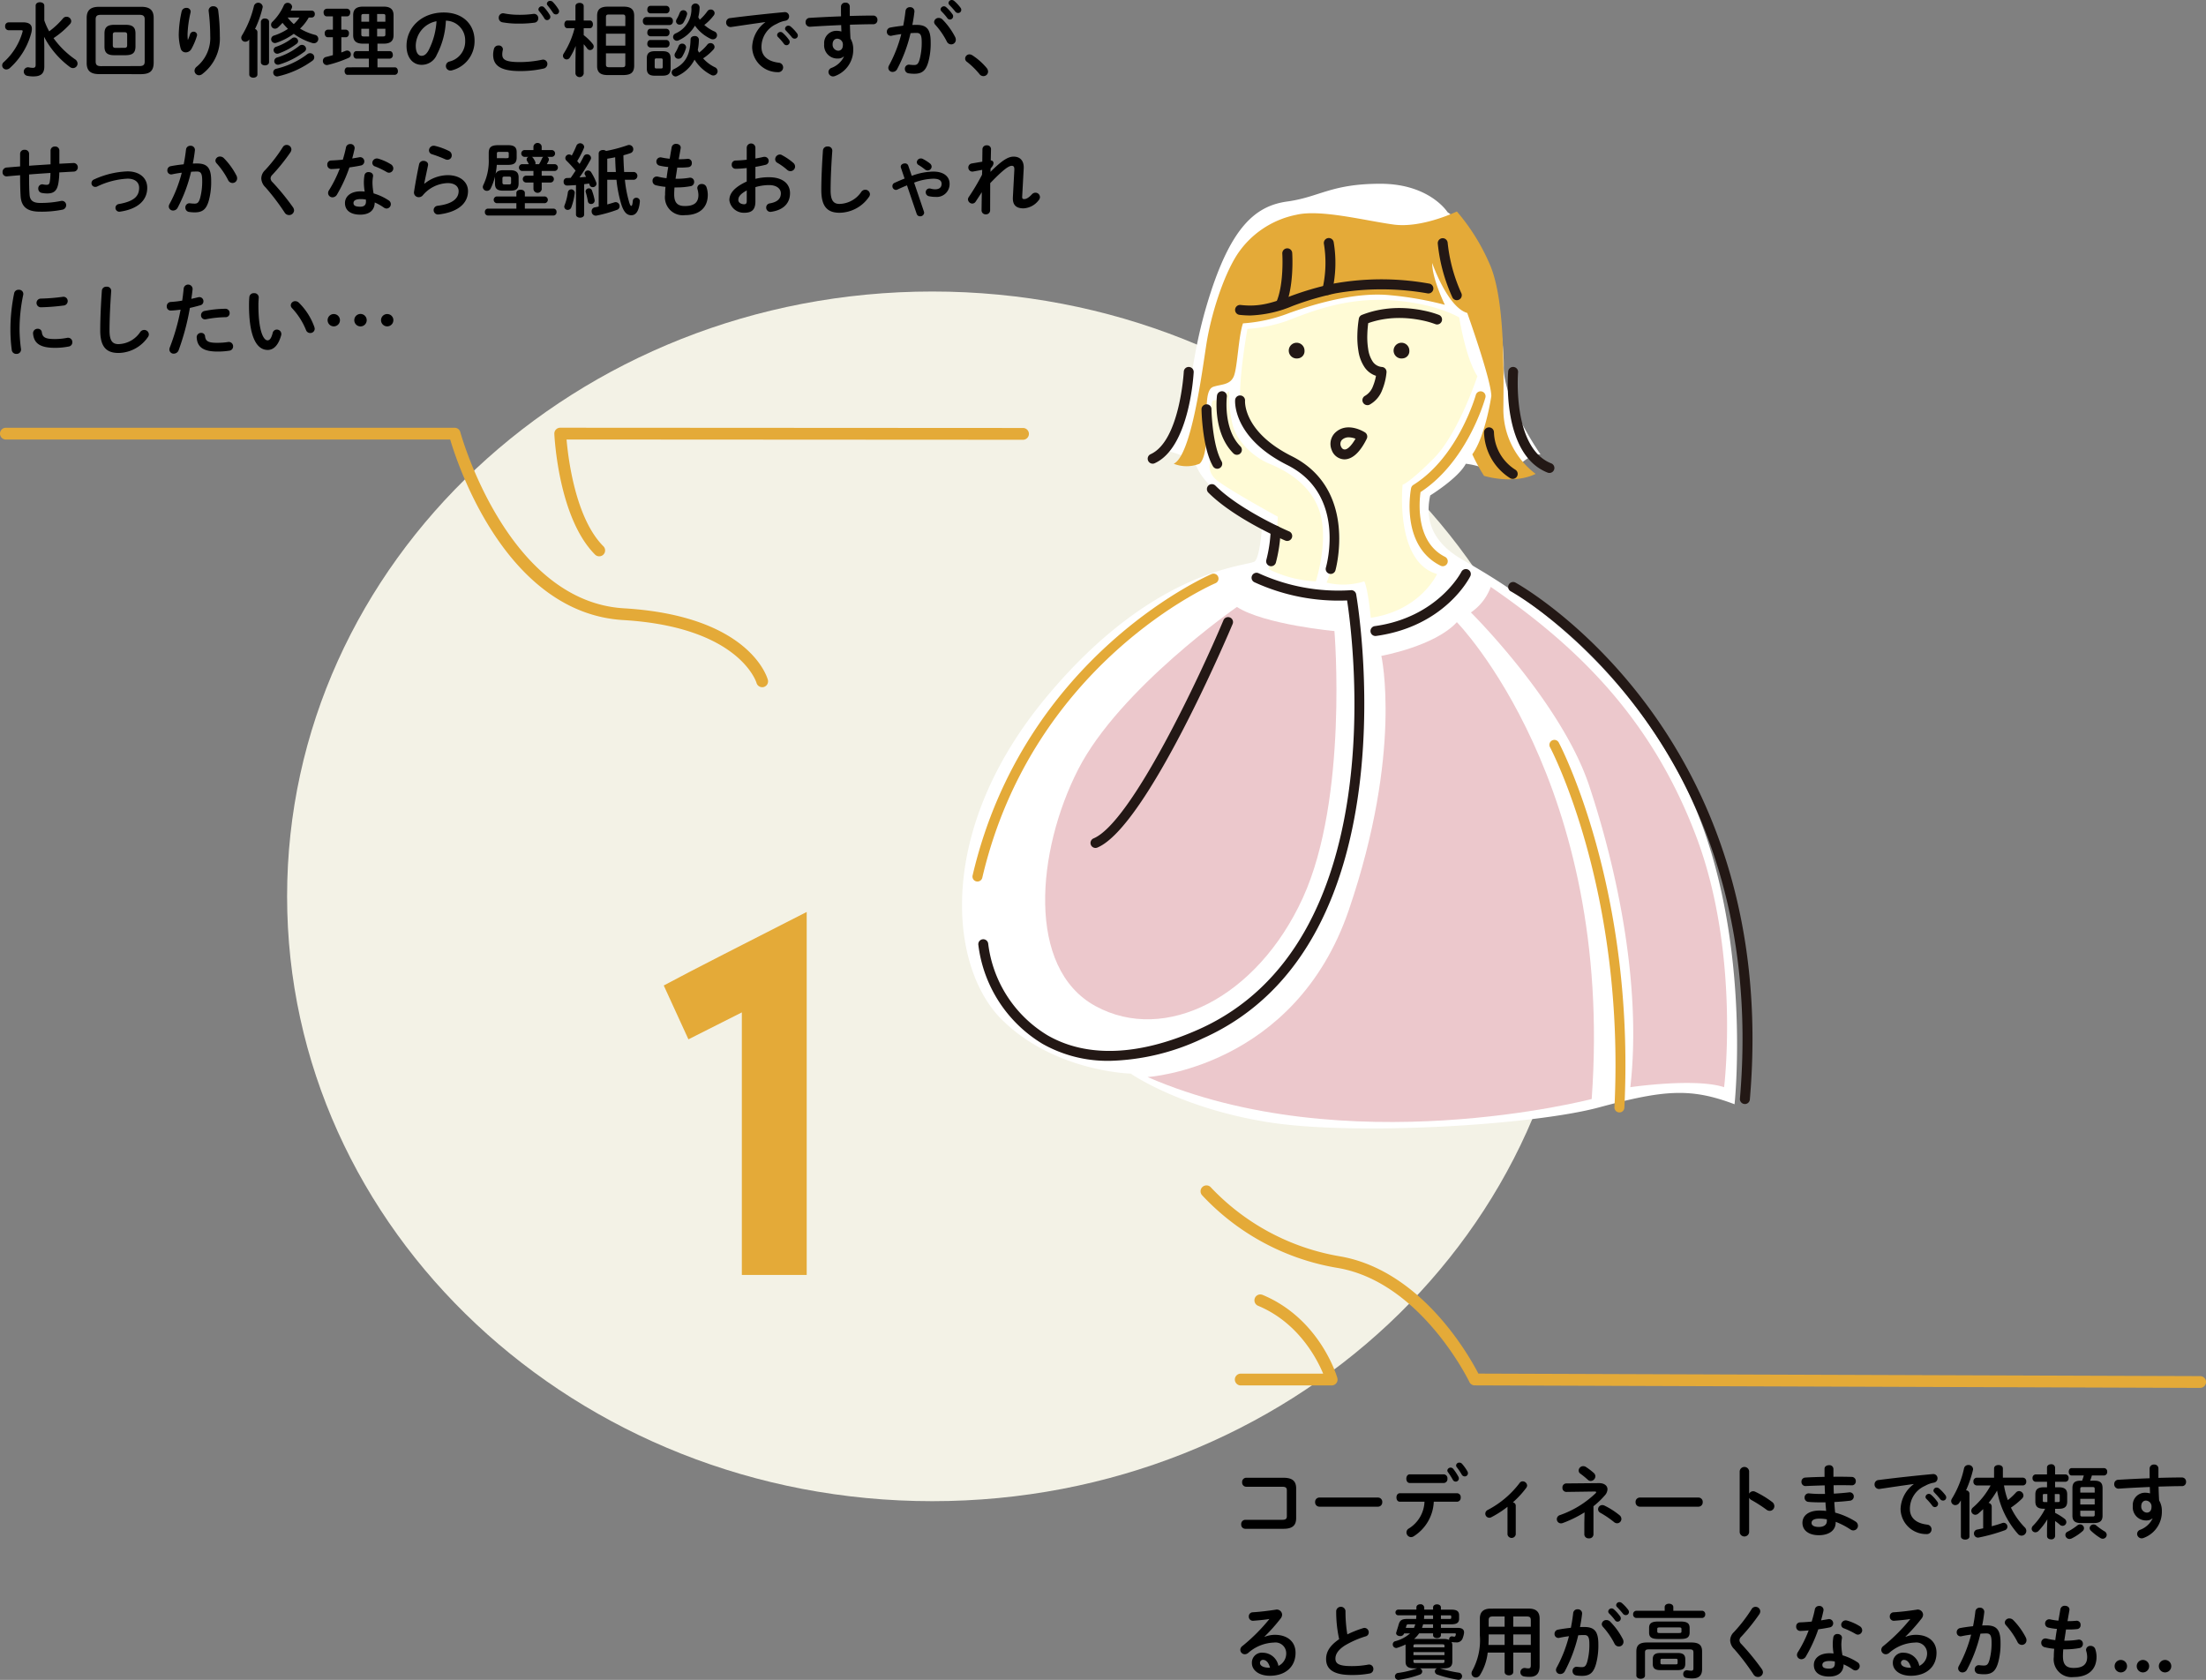 <svg xmlns="http://www.w3.org/2000/svg" width="330.402" height="251.617" viewBox="0 0 330.402 251.617">
  <rect x="0" y="0" width="330.402" height="251.617" fill="#808080" stroke="none"/>
  <g id="real-estate_example01_sp" transform="translate(-20 -1065.476)">
    <g id="グループ_2832" data-name="グループ 2832">
      <path id="パス_4833" data-name="パス 4833" d="M211.69,112.968c0,50.033-43.263,90.593-96.632,90.593S18.426,163,18.426,112.968,61.69,22.375,115.058,22.375s96.632,40.56,96.632,90.593" transform="translate(44.574 1086.764)" fill="#f3f2e6"/>
      <path id="パス_4837" data-name="パス 4837" d="M68.068,139.256V99.93l-8,4.036L56.373,95.9c4.719-2.53,11.9-6.156,21.408-11.012v54.372Z" transform="translate(63.041 1117.184)" fill="#e4aa38"/>
      <g id="グループ_2743" data-name="グループ 2743" transform="translate(164.088 1093)">
        <path id="パス_5130" data-name="パス 5130" d="M156.974,15.789s-2.666-4.27-10.068-4.27-9.107,1.992-13.948,2.657-8.636,3.891-12.1,15.657-1.869,18.5-6.7,21.54c0,0,4.469.7,5.322,2.721s4.555,5.689,9.727,8.364c0,0-.279,4.793-1.091,5.6s-15.028.708-31.426,20.572-14.4,40.166-6.531,48.033,19.358,8.142,19.358,8.142,7.338,5.119,20.37,7.241,39.919.477,49.757-2.181,13.759-2.941,20.306-.474c0,0,3.131-28.909-8.636-50.134s-29.95-29.954-32.956-31.946-4.937-4.808-3.989-9.11c0,0,4.207-2.594,5.331-4.745a10.858,10.858,0,0,1,4.412,1.519c2.34,1.392,3.8-2.93,6.769-2.93,0,0-5.567-7.951-5.5-13.139s-1.94-18.668-8.405-23.122" transform="translate(-84.246 -11.519)" fill="#fff"/>
        <path id="パス_5131" data-name="パス 5131" d="M135.948,57.764s-10.433-.948-14.608-3.607c0,0-17.587,12.21-23.786,24.356s-7.817,29.733,2.608,35.427,24.216-1.265,31.047-16.194,4.739-39.982,4.739-39.982" transform="translate(-80.172 9.231)" fill="#ecc8cc"/>
        <path id="パス_5132" data-name="パス 5132" d="M149.262,55.689s23.611,24.046,20.195,71.426c0,0-36.818,9.613-66.518-3.293,0,0,22.062-1.319,30.151-25.047s4.863-38.036,4.863-38.036,8.007-1.444,11.31-5.05" transform="translate(-75.15 9.976)" fill="#ecc8cc"/>
        <path id="パス_5133" data-name="パス 5133" d="M138.485,52.138a7.893,7.893,0,0,1-2.973,3.824S149.049,69.373,153.225,81.9s7.9,29.986,6.167,45.169c0,0,9.68-1.424,14.046,0,0,0,2.446-19.949-4.145-37.465S151.708,61.22,138.485,52.138" transform="translate(-59.298 8.248)" fill="#ecc8cc"/>
        <path id="パス_5134" data-name="パス 5134" d="M159.786,53.62a12.077,12.077,0,0,1-4.839-9.68c.055-6.39.222-16.882-2.151-21.974a30.693,30.693,0,0,0-4.814-7.655s-5.214,2.53-9.452,1.961-10.991-2.34-14.636-1.455a13.858,13.858,0,0,0-8.857,6.01c-2.1,3.3-3.885,9.028-4.555,13.27s-2.254,16.762-4.91,18a5.228,5.228,0,0,0,3.859,0s1.051-.61,1.051-4.713-.126-6.445,1.056-6.825,2.447-.253,3.016-1.518.7-6.009,1.393-7.971a23.516,23.516,0,0,0,6.957-1.559c4.3-1.54,10.123-3.146,15.057-2.66a50.268,50.268,0,0,1,8.224,1.442s-1.9-3.865-1.9-6.269c0,0,2.278,6.622,5.251,7.487,0,0,3.607,10.076,3.607,12.461,0,0-.864,5.96-2.847,8.715a26.471,26.471,0,0,0,1.756,3.222s4.317,1.359,7.734-.293" transform="translate(-73.869 -10.16)" fill="#e4aa38"/>
        <path id="パス_5135" data-name="パス 5135" d="M145.085,25.858s.948,6.073,2.721,8.793c0,0-2.829,8.606-6.58,12.358s-4.62,3.891-4.62,3.891-1.212,11.569,5.16,13.38c0,0-2.463,5.465-9.931,6.556,0,0-.4-4.317-.969-5.456a10.58,10.58,0,0,1-5.645.19,16.628,16.628,0,0,0,1.134-7.783c-.55-3.862-1.7-7.635-6.3-10.294s-6.971-4.668-7.638-7.885.946-12.043.946-12.043a22.391,22.391,0,0,0,5.738-1.139c2.753-1,8.214-3.526,15.278-3.178s10.708,2.609,10.708,2.609" transform="translate(-70.618 -5.827)" fill="#fffbd6"/>
        <path id="パス_5136" data-name="パス 5136" d="M125.1,60.912s1.946-5.948.617-10.3-5.361-6.413-7.545-7.307-4.973-3.207-5.594-6.107a17.854,17.854,0,0,1-.453-4.8s-1.534,1.415-2.346,1.415.123,6.428-.248,7.891-.7,2.649.482,3.836,9.394,5.694,9.394,5.694-.236,5.535-1.423,7.821a17.5,17.5,0,0,0,7.117,1.858" transform="translate(-72.11 -1.359)" fill="#fffbd6"/>
        <path id="パス_5137" data-name="パス 5137" d="M125.577,38.586a.743.743,0,0,1-.333-1.408,2.748,2.748,0,0,0,1.189-1.479,7.357,7.357,0,0,0,.431-1.507,3.3,3.3,0,0,1-1.7-1.273,5.9,5.9,0,0,1-.929-2.444,12.915,12.915,0,0,1-.158-2.443,17.359,17.359,0,0,1,.222-2.405.748.748,0,0,1,.458-.559,14.637,14.637,0,0,1,2.269-.684,15.9,15.9,0,0,1,2.337-.317,17.245,17.245,0,0,1,2.349.025,17.976,17.976,0,0,1,2.306.33,14.133,14.133,0,0,1,2.279.648.743.743,0,0,1-.559,1.377,13.18,13.18,0,0,0-2.023-.571,17.263,17.263,0,0,0-2.118-.3,16.156,16.156,0,0,0-2.144-.022,14.346,14.346,0,0,0-2.116.287,13.129,13.129,0,0,0-1.634.462,16.186,16.186,0,0,0-.138,1.768,11.25,11.25,0,0,0,.137,2.154,4.473,4.473,0,0,0,.673,1.833,1.857,1.857,0,0,0,1.4.812.742.742,0,0,1,.668.794,9.2,9.2,0,0,1-.632,2.614,4.163,4.163,0,0,1-1.9,2.233.739.739,0,0,1-.332.079" transform="translate(-64.866 -5.426)" fill="#231815"/>
        <path id="パス_5138" data-name="パス 5138" d="M128.963,29.879a1.179,1.179,0,1,1,1.008-1.166,1.084,1.084,0,0,1-1.008,1.166" transform="translate(-62.976 -3.72)" fill="#231815"/>
        <path id="パス_5139" data-name="パス 5139" d="M118.4,29.879a1.179,1.179,0,1,1,1.008-1.166,1.084,1.084,0,0,1-1.008,1.166" transform="translate(-68.114 -3.72)" fill="#231815"/>
        <path id="パス_5140" data-name="パス 5140" d="M134.308,58.633a.739.739,0,0,1-.332-.079c-6.039-3.012-4.481-11.264-4.412-11.614a.743.743,0,0,1,.336-.486c6.748-4.218,9.335-13.4,9.36-13.488a.743.743,0,0,1,1.433.392c-.107.394-2.686,9.575-9.718,14.172-.2,1.426-.772,7.479,3.666,9.694a.743.743,0,0,1-.333,1.408" transform="translate(-62.304 -1.347)" fill="#e4aa38"/>
        <path id="パス_5141" data-name="パス 5141" d="M126.071,59.579a.763.763,0,0,1-.207-.03.744.744,0,0,1-.508-.92c.128-.443,3.028-10.949-5.777-15.356-8.15-4.079-7.836-9.507-7.818-9.738a.733.733,0,0,1,.8-.685.746.746,0,0,1,.685.8c-.012.184-.2,4.692,7,8.294,9.917,4.964,6.574,16.977,6.54,17.1a.744.744,0,0,1-.714.537" transform="translate(-70.859 -1.14)" fill="#231815"/>
        <path id="パス_5142" data-name="パス 5142" d="M86.042,96.915a.732.732,0,0,1-.169-.019A.743.743,0,0,1,85.318,96c7.731-33.044,35.516-45.023,35.8-45.14a.743.743,0,1,1,.575,1.371c-.274.114-27.371,11.826-34.924,44.109a.741.741,0,0,1-.723.574" transform="translate(-83.734 7.599)" fill="#e4aa38"/>
        <path id="パス_5143" data-name="パス 5143" d="M105.548,123.815a19.8,19.8,0,0,1-10.021-2.53,20.184,20.184,0,0,1-9.638-14.856.743.743,0,0,1,1.478-.161A18.66,18.66,0,0,0,96.267,120c5.886,3.384,13.7,3.079,22.606-.886,29.042-12.929,23.172-58.218,22.249-64.256a30.227,30.227,0,0,1-13.876-2.727.743.743,0,1,1,.623-1.35,28.722,28.722,0,0,0,13.793,2.544.743.743,0,0,1,.816.607c.094.522,9.045,52.272-23,66.541a34.365,34.365,0,0,1-13.93,3.345" transform="translate(-83.449 7.554)" fill="#231815"/>
        <path id="パス_5144" data-name="パス 5144" d="M97.934,89.749a.743.743,0,0,1-.288-1.429c5.686-2.393,15.971-24.4,19.454-32.676a.743.743,0,1,1,1.369.577c-.52,1.237-12.84,30.353-20.247,33.47a.757.757,0,0,1-.288.058" transform="translate(-77.947 9.733)" fill="#231815"/>
        <path id="パス_5145" data-name="パス 5145" d="M112.938,41.945a.747.747,0,0,1-.526-.217c-3.115-3.117-2.486-8.432-2.456-8.658a.758.758,0,0,1,.83-.644.745.745,0,0,1,.645.828c-.006.051-.563,4.824,2.032,7.421a.743.743,0,0,1-.525,1.27" transform="translate(-71.77 -1.346)" fill="#231815"/>
        <path id="パス_5146" data-name="パス 5146" d="M110.732,43.392a.744.744,0,0,1-.647-.375c-1.6-2.792-1.707-8.285-1.711-8.517a.742.742,0,0,1,.73-.757.712.712,0,0,1,.757.73c0,.054.11,5.346,1.516,7.806a.746.746,0,0,1-.277,1.015.755.755,0,0,1-.369.1" transform="translate(-72.505 -0.706)" fill="#231815"/>
        <path id="パス_5147" data-name="パス 5147" d="M120.947,50.293a.751.751,0,0,1-.291-.059c-.308-.131-7.6-3.256-11.521-7.18A.743.743,0,1,1,110.186,42c3.718,3.72,10.979,6.833,11.053,6.864a.743.743,0,0,1-.291,1.427" transform="translate(-72.241 3.21)" fill="#231815"/>
        <path id="パス_5148" data-name="パス 5148" d="M115.628,52.04a.73.73,0,0,1-.193-.027.74.74,0,0,1-.525-.908,20.782,20.782,0,0,0,.654-4.392.743.743,0,0,1,1.487,0,21.77,21.77,0,0,1-.706,4.777.742.742,0,0,1-.717.55" transform="translate(-69.336 5.246)" fill="#231815"/>
        <path id="パス_5149" data-name="パス 5149" d="M126.139,60.364a.743.743,0,0,1-.1-1.479c9.458-1.317,12.941-8.068,12.974-8.135a.75.75,0,0,1,1-.333.742.742,0,0,1,.333.995c-.15.306-3.834,7.515-14.1,8.945a.812.812,0,0,1-.1.007" transform="translate(-64.222 7.373)" fill="#231815"/>
        <path id="パス_5150" data-name="パス 5150" d="M174.719,129.829l-.064,0a.744.744,0,0,1-.678-.8c4.67-54.246-33.928-75.776-34.319-75.987a.743.743,0,0,1,.706-1.308c.4.216,39.85,22.172,35.1,77.423a.744.744,0,0,1-.74.679" transform="translate(-57.47 8.005)" fill="#231815"/>
        <path id="パス_5151" data-name="パス 5151" d="M153.9,123.337h-.037a.743.743,0,0,1-.706-.778c1.6-32.537-9.522-53.681-9.633-53.891a.743.743,0,1,1,1.308-.7c.116.213,11.434,21.693,9.81,54.665a.743.743,0,0,1-.742.708" transform="translate(-55.441 15.76)" fill="#e4aa38"/>
        <path id="パス_5152" data-name="パス 5152" d="M123.451,40.853l-.085,0a2.084,2.084,0,0,1-1.821-1.4,2.359,2.359,0,0,1,.461-2.532c1.83-1.829,4.421-.167,4.531-.1a.744.744,0,0,1,.26.95c-1.246,2.529-2.493,3.085-3.346,3.085m.659-3.3a1.433,1.433,0,0,0-1.053.41.9.9,0,0,0-.126.943c.083.216.259.447.5.458.376.083.986-.409,1.683-1.6a2.837,2.837,0,0,0-1-.21" transform="translate(-66.181 0.423)" fill="#231815"/>
        <path id="パス_5153" data-name="パス 5153" d="M145.472,45.856a.76.76,0,0,1-.272-.051c-6.889-2.7-5.953-14.643-5.908-15.152a.73.73,0,0,1,.8-.676.745.745,0,0,1,.678.8c-.009.114-.889,11.343,4.971,13.64a.744.744,0,0,1-.272,1.436" transform="translate(-57.491 -2.538)" fill="#231815"/>
        <path id="パス_5154" data-name="パス 5154" d="M141.134,43.779a.743.743,0,0,1-.375-.1,8.374,8.374,0,0,1-3.923-6.873.743.743,0,1,1,1.487,0,6.855,6.855,0,0,0,3.19,5.59.744.744,0,0,1-.379,1.384" transform="translate(-58.654 0.425)" fill="#231815"/>
        <path id="パス_5155" data-name="パス 5155" d="M103.693,44.465a.744.744,0,0,1-.306-1.421c4.371-1.971,4.967-12.262,4.971-12.364a.732.732,0,0,1,.782-.7.744.744,0,0,1,.7.78c-.024.461-.653,11.3-5.845,13.643a.745.745,0,0,1-.3.065" transform="translate(-75.145 -2.539)" fill="#231815"/>
        <path id="パス_5156" data-name="パス 5156" d="M135.034,26.291a.743.743,0,0,1-.659-.4,25.388,25.388,0,0,1-2.2-8.075.743.743,0,0,1,.67-.81.75.75,0,0,1,.809.67,24.356,24.356,0,0,0,2.032,7.525.744.744,0,0,1-.657,1.088" transform="translate(-60.921 -8.849)" fill="#231815"/>
        <path id="パス_5157" data-name="パス 5157" d="M114.017,26.566a14.24,14.24,0,0,1-1.6-.094.744.744,0,0,1,.169-1.479c2.857.329,4.719-.337,7.3-1.259a45.593,45.593,0,0,1,6.6-1.937,40.338,40.338,0,0,1,14.37,0,.743.743,0,0,1-.293,1.457,39.681,39.681,0,0,0-13.775,0,44.334,44.334,0,0,0-6.4,1.881,17.907,17.907,0,0,1-6.366,1.433" transform="translate(-70.86 -6.838)" fill="#231815"/>
        <path id="パス_5158" data-name="パス 5158" d="M116.58,27.234a.756.756,0,0,1-.308-.067.744.744,0,0,1-.369-.984c1.228-2.7.941-7.319.938-7.365a.744.744,0,0,1,.694-.791.736.736,0,0,1,.789.691c.013.205.315,5.041-1.067,8.08a.743.743,0,0,1-.678.436" transform="translate(-68.873 -8.354)" fill="#231815"/>
        <path id="パス_5159" data-name="パス 5159" d="M121.288,25.517a.769.769,0,0,1-.222-.033.744.744,0,0,1-.489-.931,17.329,17.329,0,0,0,.208-6.682.743.743,0,1,1,1.464-.25A18.615,18.615,0,0,1,122,24.994a.745.745,0,0,1-.711.523" transform="translate(-66.582 -8.85)" fill="#231815"/>
      </g>
    </g>
    <g id="グループ_2751" data-name="グループ 2751" transform="translate(20 1129.542)">
      <path id="パス_4841" data-name="パス 4841" d="M114.155,75.444a.88.88,0,0,1-.851-.655c-.023-.078-2.568-8.366-19.96-9.4-17.35-1.036-24.672-22.856-25.918-27.04H.882a.882.882,0,1,1,0-1.765h67.21a.882.882,0,0,1,.852.655c.067.252,7,25.343,24.5,26.389,18.783,1.121,21.457,10.318,21.561,10.71a.882.882,0,0,1-.625,1.08.942.942,0,0,1-.229.03" transform="translate(0 -36.58)" fill="#e4aa38"/>
      <path id="パス_4843" data-name="パス 4843" d="M53.771,55.841a.886.886,0,0,1-.625-.258c-5.472-5.474-6.072-17.571-6.1-18.083a.881.881,0,0,1,.881-.921l69.315.039a.882.882,0,0,1,0,1.765l-68.365-.039c.251,2.891,1.345,11.822,5.515,15.99a.882.882,0,0,1-.625,1.507" transform="translate(35.979 -36.58)" fill="#e4aa38"/>
    </g>
    <path id="パス_10788" data-name="パス 10788" d="M6.636,1.328c0-.348-.324-.516-.66-.516-.312,0-.636.168-.636.5v8.856c0,.372-.132.468-.432.468a2.714,2.714,0,0,1-.588-.072.646.646,0,0,0-.228,1.272,4.231,4.231,0,0,0,.924.084c1.032,0,1.62-.372,1.62-1.464v-3.1L6.6,5.984a13.263,13.263,0,0,0,3.864,4.524.805.805,0,0,0,.48.168A.687.687,0,0,0,11.616,10a.78.78,0,0,0-.384-.648A13.36,13.36,0,0,1,8.016,6.188a12.885,12.885,0,0,0,2.46-2.1.655.655,0,0,0,.192-.456.7.7,0,0,0-.708-.648.674.674,0,0,0-.516.24A11.914,11.914,0,0,1,7.368,5.168a9.861,9.861,0,0,1-.732-1.632Zm-5.364,2.5a.528.528,0,0,0-.5.588.535.535,0,0,0,.5.588H3.18c.156,0,.216.036.216.12a.619.619,0,0,1-.024.132A9.546,9.546,0,0,1,.552,9.788a.643.643,0,0,0-.228.48.617.617,0,0,0,.624.612.8.8,0,0,0,.528-.216A10.794,10.794,0,0,0,4.668,5.48a2.9,2.9,0,0,0,.108-.66c0-.636-.384-1-1.356-1Zm17.544,4.92c.948-.024,1.464-.264,1.476-1.3V5.492c0-.912-.408-1.3-1.476-1.3H17.124c-1.068,0-1.476.384-1.476,1.3V7.448c0,.912.408,1.3,1.476,1.3Zm-1.5-1.1c-.276,0-.42-.084-.42-.384V5.684c0-.288.12-.384.42-.384h1.308c.3,0,.42.1.42.384V7.256c0,.288-.12.384-.42.384Zm3.84,3.936c1.188-.024,1.836-.384,1.86-1.668V3.164c0-1.092-.5-1.668-1.86-1.668H14.844c-1.356,0-1.86.576-1.86,1.668V9.908c0,1.092.5,1.668,1.86,1.668Zm-6.036-1.2c-.5-.012-.78-.12-.792-.672V3.368c0-.48.2-.672.792-.672h5.76c.588,0,.792.192.792.672V9.7c0,.48-.2.672-.792.672ZM28.128,6.44a8.449,8.449,0,0,1-.036-.876,16.71,16.71,0,0,1,.444-3.2A.826.826,0,0,0,28.56,2.2a.593.593,0,0,0-.66-.54.686.686,0,0,0-.684.492,16.843,16.843,0,0,0-.444,3.528,8.157,8.157,0,0,0,.288,2.064.774.774,0,0,0,.768.576.972.972,0,0,0,.828-.492,9.925,9.925,0,0,0,.84-1.98.6.6,0,0,0,.024-.144.511.511,0,0,0-.54-.48.548.548,0,0,0-.516.384c-.108.324-.192.552-.312.828ZM31.248,2.1a30.809,30.809,0,0,1,.24,3.756,5.56,5.56,0,0,1-2.04,4.62.785.785,0,0,0-.312.6.679.679,0,0,0,.672.672.832.832,0,0,0,.5-.192,6.681,6.681,0,0,0,2.616-5.7,29.433,29.433,0,0,0-.252-3.864.674.674,0,0,0-.708-.576A.647.647,0,0,0,31.248,2.1ZM46.692,3.1a.47.47,0,0,0,.456-.516.463.463,0,0,0-.456-.516H43.536c.06-.12.12-.252.168-.372a.7.7,0,0,0,.048-.216A.661.661,0,0,0,43.068.9a.607.607,0,0,0-.564.384,7.876,7.876,0,0,1-1.692,2.448A.589.589,0,0,0,41.2,4.772a.663.663,0,0,0,.444-.192c.228-.216.456-.444.672-.684a8.246,8.246,0,0,0,.816.9,8.29,8.29,0,0,1-2.076,1,.58.58,0,0,0-.444.552.573.573,0,0,0,.564.576.679.679,0,0,0,.216-.036A9.8,9.8,0,0,0,44,5.54a9.144,9.144,0,0,0,2.784,1.38.815.815,0,0,0,.228.036.657.657,0,0,0,.66-.66.61.61,0,0,0-.5-.6A8.108,8.108,0,0,1,44.94,4.76a6.939,6.939,0,0,0,1.3-1.656Zm-1.836,0A6.044,6.044,0,0,1,44,4.088,7.177,7.177,0,0,1,43.08,3.1Zm-7.524,8.532c0,.324.312.48.612.48s.612-.156.612-.48V5.276a.486.486,0,0,0-.36-.456,15.878,15.878,0,0,0,1.128-3.18.942.942,0,0,0,.024-.168.673.673,0,0,0-1.308-.12,15.246,15.246,0,0,1-1.788,4.416.709.709,0,0,0-.12.372.6.6,0,0,0,.612.588.7.7,0,0,0,.588-.348ZM44.8,7.364a10.05,10.05,0,0,1-3.312,1.728.561.561,0,0,0-.408.528.54.54,0,0,0,.54.552.68.68,0,0,0,.216-.036A12.042,12.042,0,0,0,45.6,8.216a.556.556,0,0,0,.24-.432.621.621,0,0,0-.624-.588A.653.653,0,0,0,44.8,7.364ZM39.072,9.788c0,.324.312.48.612.48s.612-.156.612-.48V3.74c0-.324-.3-.492-.612-.492a.549.549,0,0,0-.612.492ZM46,8.612a12.369,12.369,0,0,1-4.62,2.16.555.555,0,0,0-.456.552.581.581,0,0,0,.576.6.941.941,0,0,0,.168-.024,14.055,14.055,0,0,0,5.124-2.328.615.615,0,0,0-.36-1.128A.658.658,0,0,0,46,8.612ZM43.7,6.236a8.226,8.226,0,0,1-2.316,1.236.53.53,0,0,0-.408.5.556.556,0,0,0,.54.552.679.679,0,0,0,.216-.036,10.138,10.138,0,0,0,2.7-1.452.5.5,0,0,0,.216-.408.567.567,0,0,0-.564-.54A.592.592,0,0,0,43.7,6.236Zm11.544.78V8.132H53.376c-.288,0-.444.276-.444.564s.156.564.444.564h1.872v1.3H52.056c-.288,0-.444.276-.444.564s.156.564.444.564h7.08a.507.507,0,0,0,.456-.564c0-.288-.156-.564-.456-.564h-2.6V9.26H58.38a.507.507,0,0,0,.456-.564c0-.288-.156-.564-.456-.564H56.532V7.016h.924c1.044,0,1.488-.42,1.488-1.284V2.768c0-.864-.444-1.3-1.488-1.3H54.372c-1.044,0-1.476.432-1.476,1.3V5.732c0,.864.432,1.284,1.476,1.284ZM54.5,5.936c-.252,0-.384-.036-.384-.312v-.84h1.164V5.936ZM54.12,3.728v-.84c0-.252.084-.312.384-.312h.78V3.728Zm2.364-1.152h.852c.312,0,.384.06.384.312v.84H56.484ZM57.72,4.784v.84c0,.252-.072.312-.384.312h-.852V4.784ZM49.86,8.732c-.36.108-.708.2-1.032.276a.582.582,0,0,0-.468.588.6.6,0,0,0,.588.624.941.941,0,0,0,.168-.024,17.832,17.832,0,0,0,3.1-1.056.545.545,0,0,0,.336-.516.553.553,0,0,0-.54-.576.726.726,0,0,0-.264.048c-.192.084-.408.156-.624.24V6.056h.672c.312,0,.468-.288.468-.576a.508.508,0,0,0-.468-.564H51.12V2.924h.864c.312,0,.468-.288.468-.576a.508.508,0,0,0-.468-.564H48.936a.508.508,0,0,0-.468.564c0,.288.156.576.468.576h.924V4.916H49.1a.508.508,0,0,0-.468.564c0,.288.156.576.468.576h.756Zm13.272,1.452a2.435,2.435,0,0,0,2.292-1.512,12.006,12.006,0,0,0,1.356-5.1,2.933,2.933,0,0,1,2.892,3A3.086,3.086,0,0,1,67.284,9.7a.691.691,0,0,0-.5.66.673.673,0,0,0,.672.684A.787.787,0,0,0,67.728,11a4.5,4.5,0,0,0,3.348-4.428c0-2.388-1.692-4.224-4.62-4.224-3.3,0-5.568,2.244-5.568,4.98C60.888,9.2,61.908,10.184,63.132,10.184Zm2.244-6.528a10.854,10.854,0,0,1-1.2,4.38c-.348.612-.672.8-1.044.8-.432,0-.864-.408-.864-1.512A3.8,3.8,0,0,1,65.376,3.656Zm15.36-1.524a8.6,8.6,0,0,1,.792,1.092.461.461,0,0,0,.408.264.492.492,0,0,0,.492-.48.531.531,0,0,0-.084-.288,6.408,6.408,0,0,0-.84-1.128.481.481,0,0,0-.36-.168.49.49,0,0,0-.5.444A.4.4,0,0,0,80.736,2.132Zm-5.244.348a.648.648,0,0,0-.792.672.658.658,0,0,0,.528.66,13.226,13.226,0,0,0,2.5.2,16.511,16.511,0,0,0,2.352-.144.637.637,0,0,0,.54-.648.643.643,0,0,0-.756-.66,14.521,14.521,0,0,1-2.148.132A11.512,11.512,0,0,1,75.492,2.48Zm2.388,8.64a15.806,15.806,0,0,0,3.516-.372.7.7,0,0,0,.588-.684.637.637,0,0,0-.636-.66,1.2,1.2,0,0,0-.192.024,16.423,16.423,0,0,1-3.276.348c-2.244,0-2.652-.408-2.652-1.164a2.563,2.563,0,0,1,.072-.6.942.942,0,0,0,.024-.168.6.6,0,0,0-.66-.552.662.662,0,0,0-.672.48,3.266,3.266,0,0,0-.132.9C73.86,10.3,74.988,11.12,77.88,11.12Zm4.14-9.828a13.239,13.239,0,0,1,.792,1.08.543.543,0,0,0,.444.264.471.471,0,0,0,.48-.468.646.646,0,0,0-.108-.324A6.045,6.045,0,0,0,82.8.776a.555.555,0,0,0-.4-.168.467.467,0,0,0-.492.42A.417.417,0,0,0,82.02,1.292ZM93.384,11.72c1-.024,1.572-.288,1.6-1.368V2.84c0-.948-.468-1.368-1.6-1.368H91.032c-1.128,0-1.6.42-1.6,1.368v7.512c0,.948.468,1.368,1.6,1.368Zm-2.208-1.176c-.3-.012-.42-.1-.42-.408V8.468h2.9v1.668c0,.3-.1.408-.42.408Zm-.42-5.016h2.9V7.316h-2.9Zm2.9-1.152h-2.9V3.056c0-.3.1-.408.42-.408H93.24c.324,0,.42.108.42.408Zm-7.6.324a12.831,12.831,0,0,1-1.632,3.8.649.649,0,0,0-.108.336.553.553,0,0,0,1.032.264,9.549,9.549,0,0,0,.876-1.752l-.036,2.5V11.5a.626.626,0,0,0,1.236,0V7.1a6.568,6.568,0,0,1,.528.648.52.52,0,0,0,.42.228.554.554,0,0,0,.552-.528.642.642,0,0,0-.156-.4,7.716,7.716,0,0,0-1.344-1.308V4.7h.924c.312,0,.456-.288.456-.576s-.144-.576-.456-.576h-.924V1.388c0-.324-.312-.48-.612-.48s-.624.156-.624.48v2.16H84.972c-.3,0-.444.288-.444.576s.144.576.456.576Zm17.964,4.7a6.34,6.34,0,0,0,2.5,2.3.686.686,0,0,0,.324.084.65.65,0,0,0,.636-.648.661.661,0,0,0-.408-.588,5.618,5.618,0,0,1-1.764-1.332,7.688,7.688,0,0,0,1.524-1.3.633.633,0,0,0,.192-.42.609.609,0,0,0-.624-.564.587.587,0,0,0-.48.252A6.685,6.685,0,0,1,104.7,8.36a3.82,3.82,0,0,1-.192-.384,8.219,8.219,0,0,0,.168-1.584.574.574,0,0,0-.636-.516c-.312,0-.612.168-.612.492-.048,2.292-.756,3.612-2.472,4.452a.572.572,0,0,0-.36.5.618.618,0,0,0,.588.612.641.641,0,0,0,.24-.06A5.336,5.336,0,0,0,104.028,9.4Zm.06-5.088a6.061,6.061,0,0,0,2.34,1.968.731.731,0,0,0,.336.084.609.609,0,0,0,.216-1.188,6.11,6.11,0,0,1-1.488-.96,7.51,7.51,0,0,0,1.38-1.38.625.625,0,0,0,.168-.408.571.571,0,0,0-.588-.528.6.6,0,0,0-.516.288,7.588,7.588,0,0,1-1.116,1.236,3.848,3.848,0,0,1-.228-.372,6.365,6.365,0,0,0,.2-1.488.622.622,0,0,0-1.236-.024,3.952,3.952,0,0,1-2.376,3.948.587.587,0,0,0-.36.516.573.573,0,0,0,.564.576.63.63,0,0,0,.276-.072A5.353,5.353,0,0,0,104.088,4.316Zm-4.824,7.5c.8-.012,1.176-.264,1.188-1.092V9.236c0-.732-.3-1.092-1.188-1.092H98.076c-.9,0-1.2.36-1.2,1.092v1.488c0,.732.3,1.092,1.2,1.092Zm-.948-1.08c-.192,0-.252-.072-.252-.264V9.5c0-.2.06-.276.252-.276h.7c.192,0,.252.072.252.276v.972c0,.2-.06.264-.252.264Zm1.98-6.5a.538.538,0,0,0,.492-.6.538.538,0,0,0-.492-.6H96.768a.537.537,0,0,0-.48.6.537.537,0,0,0,.48.6Zm-.48-1.752a.508.508,0,0,0,.468-.564.5.5,0,0,0-.468-.564h-2.4c-.3,0-.456.276-.456.564a.507.507,0,0,0,.456.564Zm0,3.432a.508.508,0,0,0,.468-.564.5.5,0,0,0-.468-.564h-2.4c-.3,0-.456.276-.456.564a.507.507,0,0,0,.456.564Zm0,1.68a.508.508,0,0,0,.468-.564.5.5,0,0,0-.468-.564h-2.4c-.3,0-.456.276-.456.564a.507.507,0,0,0,.456.564Zm1.992-5.2a5.188,5.188,0,0,1-.444.936.688.688,0,0,0-.108.348.524.524,0,0,0,.552.492.692.692,0,0,0,.6-.372,5.1,5.1,0,0,0,.492-1.116.81.81,0,0,0,.024-.168.552.552,0,0,0-.588-.5A.541.541,0,0,0,101.808,2.4Zm-.18,5.028a5.973,5.973,0,0,1-.48.96.688.688,0,0,0-.108.348.566.566,0,0,0,.588.552.661.661,0,0,0,.564-.336,5.118,5.118,0,0,0,.552-1.248.6.6,0,0,0,.024-.144.575.575,0,0,0-.6-.54A.549.549,0,0,0,101.628,7.424Zm13-3.612a4.838,4.838,0,0,0-1.968,3.744,3.835,3.835,0,0,0,3.864,3.732.711.711,0,1,0,.132-1.416c-1.68-.2-2.6-1.02-2.6-2.352a3.759,3.759,0,0,1,2.268-3.456,4.108,4.108,0,0,1,1.32-.48.648.648,0,0,0,.552-.648.631.631,0,0,0-.72-.636c-2.5.228-5.592.564-8.088.888a.645.645,0,0,0-.624.66.664.664,0,0,0,.792.672c1.728-.252,3.636-.54,5.076-.732ZM116.508,6a8.728,8.728,0,0,1,.888,1.02.481.481,0,0,0,.4.228.489.489,0,0,0,.48-.48.5.5,0,0,0-.108-.324,6,6,0,0,0-.936-1.044.5.5,0,0,0-.84.324A.427.427,0,0,0,116.508,6Zm1.2-.948c.276.288.612.648.888,1a.522.522,0,0,0,.42.216.469.469,0,0,0,.48-.456.559.559,0,0,0-.132-.36,6.017,6.017,0,0,0-.924-.984.576.576,0,0,0-.36-.144.482.482,0,0,0-.5.444A.4.4,0,0,0,117.708,5.048ZM126.4,8.96a3.391,3.391,0,0,1-1.848,1.68.673.673,0,0,0-.468.612.681.681,0,0,0,.684.672.884.884,0,0,0,.324-.072,4.166,4.166,0,0,0,2.7-4,3.061,3.061,0,0,0-.408-1.6c-.048-.7-.072-1.38-.084-2.076,1.248-.036,2.472-.072,3.54-.072a.6.6,0,0,0,.576-.636.613.613,0,0,0-.624-.66c-1.068,0-2.268.024-3.516.06V1.448a.593.593,0,0,0-.648-.576.617.617,0,0,0-.672.588c0,.54,0,1.032.012,1.464-1.644.06-3.288.144-4.7.228a.619.619,0,0,0-.612.648.645.645,0,0,0,.672.684c1.4-.1,3.036-.18,4.656-.252.012.324.024.636.036.96a2.818,2.818,0,0,0-.72-.1,1.833,1.833,0,0,0-1.86,1.992,1.974,1.974,0,0,0,2.04,2.16,1.323,1.323,0,0,0,.888-.3Zm-1-2.688a.868.868,0,0,1,.84.96c0,.552-.3.84-.708.84a.893.893,0,0,1-.828-.948C124.7,6.6,124.992,6.272,125.4,6.272Zm10.98-.828c.324-.024.624-.036.888-.036.576,0,.78.288.78,1.368a9.609,9.609,0,0,1-.312,2.6c-.2.708-.42.84-.84.84a5.686,5.686,0,0,1-.66-.048.612.612,0,0,0-.708.648.642.642,0,0,0,.588.648,5.529,5.529,0,0,0,.816.06c1.212,0,1.764-.492,2.136-1.872a10.668,10.668,0,0,0,.324-2.868c0-1.884-.564-2.58-2.1-2.58-.192,0-.408,0-.648.012.132-.66.24-1.332.312-1.98a.622.622,0,0,0-.672-.684.628.628,0,0,0-.66.564c-.084.732-.2,1.476-.348,2.208-.636.072-1.3.156-1.908.276a.622.622,0,0,0-.54.624.585.585,0,0,0,.732.6c.456-.1.936-.18,1.428-.24a20.232,20.232,0,0,1-1.836,4.692.807.807,0,0,0-.108.372.624.624,0,0,0,.66.6.763.763,0,0,0,.648-.384A22.364,22.364,0,0,0,136.38,5.444Zm4.776-2.052a.8.8,0,0,0-.552-.228.666.666,0,0,0-.7.6.659.659,0,0,0,.192.432,11.594,11.594,0,0,1,1.7,2.472.735.735,0,0,0,.66.456.689.689,0,0,0,.7-.7.914.914,0,0,0-.1-.408A10.674,10.674,0,0,0,141.156,3.392Zm1.032-2.184c.276.288.612.648.888,1a.522.522,0,0,0,.42.216.469.469,0,0,0,.48-.456.558.558,0,0,0-.132-.36A6.017,6.017,0,0,0,142.92.62a.576.576,0,0,0-.36-.144.482.482,0,0,0-.5.444A.4.4,0,0,0,142.188,1.208Zm-1.2.948a8.729,8.729,0,0,1,.888,1.02.481.481,0,0,0,.4.228.489.489,0,0,0,.48-.48.5.5,0,0,0-.108-.324,6,6,0,0,0-.936-1.044.5.5,0,0,0-.84.324A.427.427,0,0,0,140.988,2.156Zm3.84,7.584a11.678,11.678,0,0,1,1.872,1.836.731.731,0,0,0,.588.3.684.684,0,0,0,.7-.672.875.875,0,0,0-.216-.552,9.6,9.6,0,0,0-2.148-1.9.855.855,0,0,0-.42-.132.641.641,0,0,0-.648.624A.589.589,0,0,0,144.828,9.74ZM8.892,23.024a.6.6,0,0,0-.66-.6.607.607,0,0,0-.66.6v2.064c-1.068.072-2.148.132-3.216.216V23.492a.607.607,0,0,0-.672-.576.607.607,0,0,0-.672.576V25.4c-.672.06-1.344.108-2.016.168a.658.658,0,0,0-.612.684.6.6,0,0,0,.684.636c.648-.06,1.3-.12,1.944-.168v.12c0,1.224.024,2.112.072,2.964.1,1.788,1.152,2.376,2.9,2.376A15.819,15.819,0,0,0,9.3,31.892a.693.693,0,0,0,.612-.672.64.64,0,0,0-.648-.66.926.926,0,0,0-.18.024A14.814,14.814,0,0,1,6,30.872c-1.044,0-1.512-.384-1.572-1.224S4.356,27.98,4.356,26.8v-.192c1.068-.084,2.136-.156,3.2-.228a8.264,8.264,0,0,1-.108,1.356c-.06.312-.18.42-.456.42a2.166,2.166,0,0,1-.54-.06.6.6,0,0,0-.72.636.635.635,0,0,0,.5.636,4.191,4.191,0,0,0,.828.084c1,0,1.476-.384,1.68-1.512A9.984,9.984,0,0,0,8.88,26.3c.72-.036,1.44-.084,2.16-.12a.624.624,0,0,0,.612-.636.631.631,0,0,0-.7-.648L8.892,25ZM19.1,26.144a13.081,13.081,0,0,0-4.992,1.2.608.608,0,0,0-.408.564.563.563,0,0,0,.564.564.622.622,0,0,0,.288-.06A11.777,11.777,0,0,1,19.1,27.236c1.188,0,1.74.6,1.74,1.368,0,1.272-.78,2.04-3.06,2.436a.577.577,0,1,0,.18,1.14c2.688-.384,4.092-1.7,4.092-3.576C22.056,27.092,20.856,26.144,19.1,26.144Zm9.516.06c.324-.024.624-.036.888-.036.576,0,.78.288.78,1.368a9.61,9.61,0,0,1-.312,2.6c-.2.708-.42.84-.84.84a5.686,5.686,0,0,1-.66-.048.612.612,0,0,0-.708.648.642.642,0,0,0,.588.648,5.529,5.529,0,0,0,.816.06c1.212,0,1.764-.492,2.136-1.872a10.668,10.668,0,0,0,.324-2.868c0-1.884-.564-2.58-2.1-2.58-.192,0-.408,0-.648.012.132-.66.24-1.332.312-1.98a.622.622,0,0,0-.672-.684.628.628,0,0,0-.66.564c-.084.732-.2,1.476-.348,2.208-.636.072-1.3.156-1.908.276a.622.622,0,0,0-.54.624.585.585,0,0,0,.732.6c.456-.1.936-.18,1.428-.24a20.232,20.232,0,0,1-1.836,4.692.807.807,0,0,0-.108.372.624.624,0,0,0,.66.6.763.763,0,0,0,.648-.384A22.364,22.364,0,0,0,28.62,26.2Zm4.9-2.052a.8.8,0,0,0-.552-.228.666.666,0,0,0-.7.6.659.659,0,0,0,.192.432,11.594,11.594,0,0,1,1.7,2.472.735.735,0,0,0,.66.456.689.689,0,0,0,.7-.7.914.914,0,0,0-.1-.408A10.674,10.674,0,0,0,33.516,24.152Zm8.844-1.644A23.177,23.177,0,0,1,39.7,25.964a1.72,1.72,0,0,0-.564,1.248,1.957,1.957,0,0,0,.636,1.332,34.167,34.167,0,0,1,2.844,3.744.773.773,0,0,0,.672.4.733.733,0,0,0,.756-.7.921.921,0,0,0-.18-.492,36.27,36.27,0,0,0-3.048-3.732.829.829,0,0,1-.288-.564.767.767,0,0,1,.252-.528A28.749,28.749,0,0,0,43.5,23.288a.837.837,0,0,0,.144-.432.7.7,0,0,0-.72-.672A.66.66,0,0,0,42.36,22.508ZM56.124,30.8a7.441,7.441,0,0,1,1.368.768.765.765,0,0,0,.408.144.661.661,0,0,0,.636-.66.674.674,0,0,0-.324-.564,8.35,8.35,0,0,0-2.256-1.044,9.125,9.125,0,0,1-.168-1.56,5.543,5.543,0,0,1,.084-.984c.06-.42-.3-.648-.66-.648a.585.585,0,0,0-.624.48A6.516,6.516,0,0,0,54.5,27.9a8.732,8.732,0,0,0,.12,1.272,5.347,5.347,0,0,0-.6-.036c-1.536,0-2.352.792-2.352,1.752,0,1.116.864,1.74,2.292,1.74C55.116,32.624,56.1,32.144,56.124,30.8Zm-2.16.636c-.78,0-1.02-.2-1.02-.552,0-.324.264-.588,1.1-.588a4.229,4.229,0,0,1,.756.072,2.41,2.41,0,0,1,.012.3C54.816,31.2,54.516,31.436,53.964,31.436Zm-2.616-7.044c-.612.06-1.212.1-1.752.12a.586.586,0,0,0-.576.624.614.614,0,0,0,.624.66c.372-.012.8-.036,1.248-.084a18.389,18.389,0,0,1-1.62,3.264.748.748,0,0,0-.132.42.656.656,0,0,0,.672.636.793.793,0,0,0,.672-.432,22.049,22.049,0,0,0,1.848-4.044c.588-.084,1.176-.18,1.692-.288a.617.617,0,0,0,.54-.612.624.624,0,0,0-.756-.624c-.336.06-.7.12-1.056.18.132-.48.252-.96.348-1.416a.6.6,0,0,0-.636-.744.627.627,0,0,0-.648.516C51.7,23.168,51.528,23.78,51.348,24.392Zm5.328-.144a.815.815,0,0,0-.228-.036.679.679,0,0,0-.684.66.58.58,0,0,0,.432.54,11.726,11.726,0,0,1,1.716.828.7.7,0,0,0,.36.108.661.661,0,0,0,.636-.66.745.745,0,0,0-.4-.624A7.6,7.6,0,0,0,56.676,24.248Zm8.484-1.92a1.336,1.336,0,0,0-.2-.024.706.706,0,0,0-.708.7.6.6,0,0,0,.456.576,17.4,17.4,0,0,1,1.956.744.865.865,0,0,0,.36.084.645.645,0,0,0,.636-.66.723.723,0,0,0-.42-.66A9.828,9.828,0,0,0,65.16,22.328ZM63.54,27.98c.132-.7.336-1.608.564-2.724.084-.432-.288-.684-.672-.684a.64.64,0,0,0-.66.5c-.3,1.392-.576,2.928-.756,4.1a.7.7,0,0,0,.7.84.781.781,0,0,0,.612-.288,5.09,5.09,0,0,1,3.72-1.824c1.152,0,1.644.576,1.644,1.2,0,1.032-.816,1.92-3.168,2.2a.654.654,0,1,0,.156,1.3c2.892-.336,4.416-1.656,4.416-3.5,0-1.356-1.164-2.388-3.048-2.388a5.626,5.626,0,0,0-3.48,1.284ZM76.1,25.172c.768-.012,1.26-.18,1.284-1.044v-.876c0-.756-.408-1.032-1.3-1.032H74.64c-1.092,0-1.44.324-1.44,1.188v.852a8.269,8.269,0,0,1-.816,3.936.723.723,0,0,0-.072.288.6.6,0,0,0,.624.576.617.617,0,0,0,.564-.372,8.465,8.465,0,0,0,.648-1.8,1.308,1.308,0,0,0-.012.2v.876c0,.744.312,1.068,1.188,1.068h1.164c.78-.012,1.176-.228,1.188-1.068v-.912c0-.744-.372-1.08-1.248-1.08h-1.1c-.468.012-.912.1-1.1.564a13.345,13.345,0,0,0,.18-1.368Zm-1.68-1v-.648c0-.24.048-.3.348-.3h1.08c.3,0,.348.048.348.228v.492c0,.18-.048.228-.348.228ZM75.576,28.1c-.216,0-.324-.06-.324-.288v-.6c0-.216.072-.288.324-.288h.66c.252,0,.312.072.312.288v.6c0,.216-.06.288-.312.288Zm4.32-2.016v.708h-1.14a.513.513,0,0,0,0,1.02H79.9V28.82a.624.624,0,0,0,1.236,0V27.812H82.5a.513.513,0,0,0,0-1.02H81.132v-.708H83.1a.513.513,0,0,0,0-1.02H81.9c.084-.144.168-.288.24-.444a.584.584,0,0,0,.072-.264.439.439,0,0,0-.252-.384h.72a.513.513,0,0,0,0-1.02H81.132v-.54a.626.626,0,0,0-1.236,0v.54h-1.38a.515.515,0,0,0,0,1.02h.648a.41.41,0,0,0-.216.624c.072.12.18.312.252.468H78.168a.515.515,0,0,0,0,1.02Zm.276-1.02a.383.383,0,0,0,.036-.168.641.641,0,0,0-.06-.24,3.563,3.563,0,0,0-.288-.492.441.441,0,0,0-.228-.192h1.752a.478.478,0,0,0-.2.228,6.5,6.5,0,0,1-.444.864Zm-2.832,6.66H73.068a.469.469,0,0,0-.444.516.475.475,0,0,0,.444.516h9.84a.468.468,0,0,0,.444-.516.461.461,0,0,0-.444-.516h-4.3v-.816h3.012a.51.51,0,0,0,0-1.008H78.612v-.516c0-.336-.312-.492-.636-.492s-.636.156-.636.492V29.9H74.376a.51.51,0,0,0,0,1.008H77.34Zm8.928.888c0,.312.312.468.612.468s.612-.156.612-.468V28.064c.24-.036.492-.06.744-.1l.072.216a.46.46,0,0,0,.468.324.536.536,0,0,0,.564-.5.6.6,0,0,0-.036-.192,8.233,8.233,0,0,0-.78-1.56.548.548,0,0,0-.456-.24.493.493,0,0,0-.516.444.457.457,0,0,0,.072.228c.048.084.108.18.156.276-.324.036-.66.06-.984.084a25.374,25.374,0,0,0,1.656-2.652.584.584,0,0,0,.072-.264.594.594,0,0,0-.612-.54.539.539,0,0,0-.492.312c-.168.348-.384.732-.612,1.128-.12-.144-.24-.276-.36-.42a14.78,14.78,0,0,0,1-1.932.785.785,0,0,0,.048-.216.609.609,0,0,0-1.164-.156,13.905,13.905,0,0,1-.7,1.476.56.56,0,0,0-.96.384.546.546,0,0,0,.18.384,18.376,18.376,0,0,1,1.356,1.488c-.24.36-.48.732-.732,1.08-.192.012-.384.024-.564.024a.5.5,0,0,0-.492.564.51.51,0,0,0,.516.564c.42-.012.876-.036,1.332-.072Zm3.4-1.2c-.192.048-.384.084-.564.12a.566.566,0,0,0-.492.588.625.625,0,0,0,.744.648,21.133,21.133,0,0,0,3.06-.864.555.555,0,0,0,.384-.54.6.6,0,0,0-.576-.612.68.68,0,0,0-.216.036c-.348.108-.7.216-1.056.312V27.4h1.38a19.067,19.067,0,0,0,.732,3.708c.4,1.236.888,1.608,1.488,1.608.624,0,1.152-.516,1.284-2.076a.51.51,0,0,0-.54-.54.5.5,0,0,0-.516.468c-.06.612-.132.744-.228.744s-.192-.108-.336-.612a18,18,0,0,1-.624-3.3h1.38a.59.59,0,0,0,0-1.164H93.48c-.048-.828-.1-1.668-.108-2.5.372-.108.732-.2,1.056-.324a.6.6,0,0,0,.42-.564.635.635,0,0,0-.624-.66.711.711,0,0,0-.252.048,21.942,21.942,0,0,1-3.2.852.738.738,0,0,0-.456-.144c-.324,0-.648.168-.648.528Zm1.284-5.172V24.248q.594-.09,1.188-.216c.012.744.048,1.476.1,2.208Zm-2.28,2.784a.476.476,0,0,0-.468-.336.481.481,0,0,0-.5.444.619.619,0,0,0,.024.132,10.494,10.494,0,0,1,.324,1.38.451.451,0,0,0,.468.384.513.513,0,0,0,.54-.588A8.758,8.758,0,0,0,88.668,29.024Zm-3.612.2a8.43,8.43,0,0,1-.5,1.992.545.545,0,0,0-.048.216.5.5,0,0,0,.528.48.557.557,0,0,0,.516-.348,9.144,9.144,0,0,0,.528-2.22.519.519,0,0,0-1.02-.12Zm16.884-6.516c.084-.444-.288-.684-.66-.684a.641.641,0,0,0-.684.5l-.3,1.728a11.177,11.177,0,0,1-1.236-.192.621.621,0,0,0-.756.636.613.613,0,0,0,.516.6,8.734,8.734,0,0,0,1.26.192c-.1.564-.18,1.116-.252,1.68a9.8,9.8,0,0,1-1.272-.228.664.664,0,0,0-.216-.024.625.625,0,0,0-.612.66.653.653,0,0,0,.5.648,9.691,9.691,0,0,0,1.44.24,11.477,11.477,0,0,0-.06,1.212A2.682,2.682,0,0,0,102.6,32.7c2.016,0,3.408-1,3.408-3.048a3.6,3.6,0,0,0-.18-1.1.708.708,0,0,0-.708-.516.627.627,0,0,0-.684.576.926.926,0,0,0,.024.18,3.269,3.269,0,0,1,.144.888c0,1.188-.708,1.656-2.028,1.656-1.056,0-1.6-.444-1.6-1.74,0-.288.012-.624.048-1.044h.336a11.239,11.239,0,0,0,2.088-.192.615.615,0,0,0,.516-.636.6.6,0,0,0-.708-.624,11.5,11.5,0,0,1-1.884.156h-.192c.084-.564.18-1.116.252-1.68h.336a10.028,10.028,0,0,0,1.332-.06.564.564,0,0,0,.516-.612.586.586,0,0,0-.636-.636c-.372.036-.768.06-1.236.06h-.084Zm11.2,2.76c.54-.084,1.044-.192,1.488-.3a.6.6,0,0,0,.5-.588.612.612,0,0,0-.636-.612.664.664,0,0,0-.216.024c-.336.084-.732.156-1.14.228V22.58a.651.651,0,0,0-1.3,0V24.4c-.6.072-1.176.108-1.656.12a.582.582,0,0,0-.588.624.573.573,0,0,0,.588.612c.48,0,1.056-.048,1.656-.108v2.016c-2.1.972-2.6,1.932-2.6,2.808a2.184,2.184,0,0,0,2.244,1.872c1.116,0,1.656-.456,1.656-1.7V28.508A7.085,7.085,0,0,1,115.2,28.2c1.14,0,1.752.564,1.752,1.224,0,.78-.468,1.308-1.644,1.512a.623.623,0,0,0-.552.624.632.632,0,0,0,.768.636c1.752-.252,2.8-1.236,2.8-2.784,0-1.5-1.212-2.388-3.132-2.388a8.084,8.084,0,0,0-2.052.24Zm-1.3,5.076c0,.3-.036.516-.384.528-.444,0-.876-.24-.876-.624,0-.468.216-.864,1.26-1.452Zm5.268-6.84a.653.653,0,0,0-.324-.084.721.721,0,0,0-.684.708.6.6,0,0,0,.336.54,9.234,9.234,0,0,1,1.452,1.044.732.732,0,0,0,.492.2.7.7,0,0,0,.7-.684.744.744,0,0,0-.276-.564A9.021,9.021,0,0,0,117.108,23.708Zm5.9,5.256c0,2.5.948,3.384,2.736,3.384A5.431,5.431,0,0,0,130.128,30a.711.711,0,0,0,.168-.444.692.692,0,0,0-.708-.66.727.727,0,0,0-.576.3,4.048,4.048,0,0,1-3.264,1.824c-.852,0-1.344-.432-1.344-2.04,0-1.848.12-4.128.252-5.9a.628.628,0,0,0-.7-.66.645.645,0,0,0-.7.6C123.132,24.776,123.012,27.056,123.012,28.964Zm13.02-3.684a.494.494,0,0,0-.5-.324c-.312,0-.624.192-.624.48a.355.355,0,0,0,.024.156l.552,1.632q-.684.27-1.512.648a.511.511,0,0,0-.312.48.557.557,0,0,0,.516.576.641.641,0,0,0,.24-.06c.516-.24.984-.444,1.428-.624l1.452,4.272a.52.52,0,0,0,.516.36.572.572,0,0,0,.6-.528.6.6,0,0,0-.036-.192l-1.464-4.32a8.628,8.628,0,0,1,2.868-.588c.924,0,1.248.312,1.248.756,0,.528-.324.828-.96.828a2.414,2.414,0,0,1-.684-.1.926.926,0,0,0-.18-.024.555.555,0,0,0-.552.576.6.6,0,0,0,.492.588,4.508,4.508,0,0,0,.972.1A1.924,1.924,0,0,0,142.224,28c0-1.092-.888-1.824-2.436-1.824a9.611,9.611,0,0,0-3.228.636Zm2.22-.984a.731.731,0,0,0-.336-.084.6.6,0,0,0-.6.564.492.492,0,0,0,.264.42,8.245,8.245,0,0,1,.948.66.647.647,0,0,0,.408.156.6.6,0,0,0,.6-.576.636.636,0,0,0-.264-.48A6.4,6.4,0,0,0,138.252,24.3Zm10.116,1.416c.348-.384.432-.6.432-.816a.383.383,0,0,0-.408-.384l.036-1.7a.574.574,0,0,0-.636-.564.6.6,0,0,0-.648.564l-.024,1.884-1.62.276a.615.615,0,0,0,.18,1.212l1.428-.264-.024.732a32.626,32.626,0,0,1-2,3.36.617.617,0,0,0-.108.336.668.668,0,0,0,.66.624.624.624,0,0,0,.5-.3l.912-1.4-.036,2.7a.6.6,0,0,0,.636.612.607.607,0,0,0,.648-.612l.012-4.056c1.848-1.92,2.724-2.6,3.228-2.6.312,0,.408.192.384.636l-.216,4.08c-.06,1.176.516,1.656,1.584,1.656a3.036,3.036,0,0,0,2.256-1.188.742.742,0,0,0,.216-.5.676.676,0,0,0-.672-.66.731.731,0,0,0-.54.252c-.552.588-.9.708-1.152.708-.216,0-.312-.072-.3-.36l.228-4.224c.06-1.008-.408-1.776-1.512-1.776-.876,0-1.8.636-3.468,2.28ZM2.124,44.384a27.052,27.052,0,0,0-.564,5.544,23.628,23.628,0,0,0,.2,2.964.656.656,0,0,0,.7.588.645.645,0,0,0,.684-.732,23.572,23.572,0,0,1-.216-2.82,25.07,25.07,0,0,1,.552-5.3A.629.629,0,0,0,2.8,43.88.644.644,0,0,0,2.124,44.384Zm7.272.552a29.16,29.16,0,0,1-3.3.264.649.649,0,1,0,.048,1.3,30.454,30.454,0,0,0,3.384-.264.658.658,0,0,0,.612-.66A.634.634,0,0,0,9.4,44.936Zm-3.132,5.3a.586.586,0,0,0-.612-.516.671.671,0,0,0-.7.732c.132,1.452,1.056,2.124,3.276,2.124a10.485,10.485,0,0,0,2.076-.2.623.623,0,0,0,.528-.636.641.641,0,0,0-.78-.66,9.852,9.852,0,0,1-1.812.18C6.744,51.26,6.372,50.984,6.264,50.24Zm8.748-.276c0,2.5.948,3.384,2.736,3.384A5.431,5.431,0,0,0,22.128,51a.711.711,0,0,0,.168-.444.692.692,0,0,0-.708-.66.727.727,0,0,0-.576.3,4.048,4.048,0,0,1-3.264,1.824c-.852,0-1.344-.432-1.344-2.04,0-1.848.12-4.128.252-5.9a.628.628,0,0,0-.7-.66.645.645,0,0,0-.7.6C15.132,45.776,15.012,48.056,15.012,49.964Zm12.036-3.108A31.916,31.916,0,0,1,25.44,52.5a.892.892,0,0,0-.072.336.633.633,0,0,0,.66.612.789.789,0,0,0,.732-.528A36.466,36.466,0,0,0,28.44,46.6c.48-.108,1.008-.24,1.56-.4a.591.591,0,0,0,.468-.588.609.609,0,0,0-.6-.636.927.927,0,0,0-.18.024c-.348.084-.7.168-1.032.24.072-.456.132-.888.192-1.464a.671.671,0,0,0-1.332-.12c-.072.66-.12,1.188-.228,1.848a15.4,15.4,0,0,1-1.7.2.63.63,0,0,0-.612.66.591.591,0,0,0,.66.624C26.052,46.976,26.532,46.928,27.048,46.856ZM29.46,51.02c.084,1.476,1.032,2.112,3.1,2.112a11.271,11.271,0,0,0,1.8-.132.628.628,0,0,0,.552-.636.643.643,0,0,0-.756-.66,10.764,10.764,0,0,1-1.62.12c-1.308,0-1.74-.216-1.824-.984a.543.543,0,0,0-.576-.5A.639.639,0,0,0,29.46,51.02Zm1.2-3.972a.643.643,0,0,0-.552.636.6.6,0,0,0,.744.612,16.216,16.216,0,0,1,2.928-.312.585.585,0,0,0,.612-.612.623.623,0,0,0-.648-.648A16.6,16.6,0,0,0,30.66,47.048Zm6.684-2.088c-.024.312-.048.672-.048,1.224,0,4.56,1.056,6.708,2.8,6.708.8,0,1.572-.588,2.016-2.2a.594.594,0,0,0,.024-.2.66.66,0,0,0-.684-.648.616.616,0,0,0-.612.516c-.24.9-.492,1.092-.78,1.092-.5,0-1.356-1.1-1.356-5.3,0-.432.024-.72.048-1.092a.646.646,0,0,0-.708-.672A.657.657,0,0,0,37.344,44.96Zm7.416.852a.792.792,0,0,0-.528-.228.664.664,0,0,0-.684.612.628.628,0,0,0,.2.444A10.61,10.61,0,0,1,45.828,49.9a.661.661,0,0,0,.636.456.647.647,0,0,0,.672-.636,1.145,1.145,0,0,0-.048-.252A9.613,9.613,0,0,0,44.76,45.812Zm5.232,1.7a.924.924,0,1,0,.924.924A.917.917,0,0,0,49.992,47.516Zm8,0a.924.924,0,1,0,.924.924A.909.909,0,0,0,58,47.516ZM53.988,47.5a.927.927,0,0,0-.924.936.93.93,0,0,0,1.86,0A.93.93,0,0,0,53.988,47.5Z" transform="translate(20 1065)"/>
    <g id="グループ_2752" data-name="グループ 2752" transform="translate(199.814 1243.03)">
      <path id="パス_4853" data-name="パス 4853" d="M170.472,43.63a.881.881,0,0,0-.679,1.444,35.751,35.751,0,0,0,20.426,10.932c12.409,2.176,19.567,16.927,19.639,17.075a.881.881,0,0,0,.8.5l108.642.378a.882.882,0,1,0,0-1.765l-108.1-.378c-1.419-2.746-8.573-15.432-20.675-17.553a34.515,34.515,0,0,1-19.371-10.316.881.881,0,0,0-.681-.321" transform="translate(-169.59 -43.63)" fill="#e4aa38"/>
      <path id="パス_4854" data-name="パス 4854" d="M176.319,43.63a.883.883,0,0,0-.339,1.7c5.968,2.49,8.772,7.83,9.748,10.165H173.382a.882.882,0,0,0,0,1.765H187a.884.884,0,0,0,.847-1.129c-.1-.36-2.663-8.873-11.185-12.43a.913.913,0,0,0-.339-.067" transform="translate(-167.365 -27.301)" fill="#e4aa38"/>
    </g>
    <path id="パス_10789" data-name="パス 10789" d="M8.736,8.588c0,.444-.18.564-.768.564H2.5a.618.618,0,0,0-.6.672.618.618,0,0,0,.6.672H8.232c1.368,0,1.9-.528,1.9-1.608V4.46c0-1.08-.528-1.608-1.9-1.608H2.64a.618.618,0,0,0-.6.672.618.618,0,0,0,.6.672H7.968c.588,0,.768.12.768.564ZM13.62,5.816a.638.638,0,0,0-.648.684.645.645,0,0,0,.648.684h8.76a.645.645,0,0,0,.648-.684.638.638,0,0,0-.648-.684Zm20.628.624a.575.575,0,0,0,.528-.636.569.569,0,0,0-.528-.636h-8.58c-.348,0-.516.312-.516.636s.168.636.516.636h3.684a4.937,4.937,0,0,1-2.34,4.008.674.674,0,0,0-.36.588.712.712,0,0,0,.684.708.77.77,0,0,0,.372-.108,6.44,6.44,0,0,0,3.036-5.2Zm-7.1-4.1c-.348,0-.516.324-.516.648s.168.648.516.648h5.112a.58.58,0,0,0,.528-.648.58.58,0,0,0-.528-.648Zm7.032-1.08a9.87,9.87,0,0,1,.744,1.1.523.523,0,0,0,.456.288.471.471,0,0,0,.48-.468.6.6,0,0,0-.084-.3,6.963,6.963,0,0,0-.8-1.116.531.531,0,0,0-.408-.18.455.455,0,0,0-.48.408A.422.422,0,0,0,34.176,1.256ZM32.856,2a10.235,10.235,0,0,1,.732,1.14.493.493,0,0,0,.444.288A.468.468,0,0,0,34.5,2.96a.63.63,0,0,0-.072-.276,7.688,7.688,0,0,0-.78-1.176.5.5,0,0,0-.876.24A.423.423,0,0,0,32.856,2Zm8.928,9.348a.628.628,0,0,0,1.236,0V7.028a.5.5,0,0,0-.432-.492A14.219,14.219,0,0,0,44.6,4.352.609.609,0,0,0,44.724,4a.666.666,0,0,0-.66-.612.552.552,0,0,0-.468.252A14.249,14.249,0,0,1,38.82,7.676a.621.621,0,0,0-.36.552.61.61,0,0,0,.588.612.653.653,0,0,0,.324-.084A15.185,15.185,0,0,0,41.784,7.2ZM53.292,9.68v1.668a.618.618,0,0,0,.684.576.612.612,0,0,0,.684-.576V7.112a12.2,12.2,0,0,0,1.7-1.62,1.434,1.434,0,0,0,.4-.912c0-.54-.468-.936-1.3-.924L50.6,3.7a.591.591,0,0,0-.588.636.588.588,0,0,0,.6.636l4.236-.06c.144,0,.216.036.216.1a.25.25,0,0,1-.084.156,14.712,14.712,0,0,1-5.34,3.276.641.641,0,0,0-.468.612.624.624,0,0,0,.612.624.787.787,0,0,0,.276-.048,17.843,17.843,0,0,0,3.264-1.6ZM52.7,2.24a12.559,12.559,0,0,1,1.116.912.653.653,0,0,0,.432.18.73.73,0,0,0,.7-.7.688.688,0,0,0-.24-.5,9.724,9.724,0,0,0-1.164-.888.748.748,0,0,0-.42-.132.685.685,0,0,0-.684.648A.585.585,0,0,0,52.7,2.24Zm3.6,4.776a.792.792,0,0,0-.324-.072.627.627,0,0,0-.624.624.6.6,0,0,0,.336.528,14.366,14.366,0,0,1,2.052,1.392.722.722,0,0,0,.468.18.65.65,0,0,0,.636-.648.726.726,0,0,0-.288-.564A11.464,11.464,0,0,0,56.3,7.016Zm5.316-1.2a.638.638,0,0,0-.648.684.645.645,0,0,0,.648.684h8.76a.645.645,0,0,0,.648-.684.638.638,0,0,0-.648-.684ZM77.976,1.868a.712.712,0,0,0-1.416,0v9.156a.714.714,0,0,0,1.416,0V5.852a.856.856,0,0,0,.348.336,21.2,21.2,0,0,1,2.244,1.44.812.812,0,0,0,.5.18.7.7,0,0,0,.684-.708.771.771,0,0,0-.336-.624A14.071,14.071,0,0,0,78.876,4.94a.739.739,0,0,0-.312-.072.685.685,0,0,0-.588.372ZM90.6,1.508a.592.592,0,0,0-.66-.54c-.336,0-.672.18-.672.54V2.72c-1.02.012-2.016.048-2.856.1a.6.6,0,0,0-.6.636.6.6,0,0,0,.624.636c.84-.036,1.836-.072,2.856-.1.012.432.024.852.048,1.284h-.648a16.575,16.575,0,0,1-1.728-.084.607.607,0,0,0-.684.636.623.623,0,0,0,.576.636c.42.048,1.152.072,1.872.072h.684c.012.42.06.852.1,1.284a8.988,8.988,0,0,0-.972-.06c-1.716,0-2.58.8-2.58,1.848,0,1.116.936,1.848,2.46,1.848,1.392,0,2.52-.624,2.52-1.92V9.452a11.2,11.2,0,0,1,2.22,1.152.705.705,0,0,0,1.116-.576.769.769,0,0,0-.408-.648,11.038,11.038,0,0,0-3.012-1.308c-.048-.528-.1-1.056-.12-1.584.8-.048,1.6-.108,2.328-.2a.634.634,0,0,0,.588-.636.614.614,0,0,0-.732-.612c-.7.084-1.464.144-2.256.192q-.036-.63-.036-1.26c.972-.012,1.908-.012,2.712.012a.585.585,0,0,0,.612-.612.613.613,0,0,0-.612-.648C92.508,2.7,91.56,2.684,90.6,2.7V1.508ZM88.416,10.22c-.78,0-1.092-.276-1.092-.6,0-.36.276-.648,1.212-.648a5.586,5.586,0,0,1,1.08.108v.264C89.616,9.848,89.22,10.22,88.416,10.22Zm14.208-6.408a4.838,4.838,0,0,0-1.968,3.744,3.835,3.835,0,0,0,3.864,3.732.711.711,0,1,0,.132-1.416c-1.68-.2-2.6-1.02-2.6-2.352a3.759,3.759,0,0,1,2.268-3.456,4.108,4.108,0,0,1,1.32-.48.648.648,0,0,0,.552-.648.631.631,0,0,0-.72-.636c-2.5.228-5.592.564-8.088.888a.645.645,0,0,0-.624.66.664.664,0,0,0,.792.672c1.728-.252,3.636-.54,5.076-.732ZM104.508,6a8.728,8.728,0,0,1,.888,1.02.481.481,0,0,0,.4.228.489.489,0,0,0,.48-.48.5.5,0,0,0-.108-.324,6,6,0,0,0-.936-1.044.5.5,0,0,0-.84.324A.427.427,0,0,0,104.508,6Zm1.2-.948c.276.288.612.648.888,1a.522.522,0,0,0,.42.216.469.469,0,0,0,.48-.456.559.559,0,0,0-.132-.36,6.017,6.017,0,0,0-.924-.984.576.576,0,0,0-.36-.144.482.482,0,0,0-.5.444A.4.4,0,0,0,105.708,5.048ZM118.98,4a.524.524,0,0,0,.5-.576.528.528,0,0,0-.5-.588h-3V1.472c0-.36-.324-.528-.66-.528s-.66.168-.66.528V2.84h-2.592a.524.524,0,0,0-.5.576.528.528,0,0,0,.5.588h2.076a11.715,11.715,0,0,1-2.616,3.276.679.679,0,0,0-.276.516.61.61,0,0,0,.6.6.706.706,0,0,0,.444-.18,9.507,9.507,0,0,0,.732-.672v2.88l-.864.18a.585.585,0,0,0-.516.588.605.605,0,0,0,.768.6A26,26,0,0,0,116.3,10.7a.551.551,0,0,0,.36-.516.582.582,0,0,0-.552-.588.68.68,0,0,0-.216.036c-.42.156-1,.324-1.584.48V7.136a.55.55,0,0,0-.468-.516,14.015,14.015,0,0,0,1.272-1.848,13.282,13.282,0,0,0,3.132,6.5.708.708,0,0,0,.528.252.728.728,0,0,0,.72-.708.761.761,0,0,0-.24-.54,10.884,10.884,0,0,1-2.064-2.952A11.23,11.23,0,0,0,118.86,5.96a.653.653,0,0,0,.2-.456.691.691,0,0,0-.66-.66.644.644,0,0,0-.468.228A10.482,10.482,0,0,1,116.724,6.2a11.6,11.6,0,0,1-.576-2.2Zm-9.288,7.632c0,.324.324.48.648.48s.636-.156.636-.48V5.216a.523.523,0,0,0-.516-.48,17.541,17.541,0,0,0,1.032-3.012.81.81,0,0,0,.024-.168.649.649,0,0,0-.7-.612.632.632,0,0,0-.648.468,14.579,14.579,0,0,1-1.8,4.536.705.705,0,0,0-.132.4.618.618,0,0,0,.636.6.728.728,0,0,0,.588-.348c.072-.12.156-.24.228-.36ZM123.8,7.5h.564c.924,0,1.248-.36,1.248-1.1V5.36c0-.72-.324-1.08-1.248-1.08H123.8V3.452h1.536a.508.508,0,0,0,.492-.552.508.508,0,0,0-.492-.552H123.8V1.328a.539.539,0,0,0-.6-.5c-.312,0-.612.168-.612.5v1.02H120.9a.506.506,0,0,0-.48.552.506.506,0,0,0,.48.552h1.692V4.28h-.5c-.924,0-1.248.36-1.248,1.08V6.392c0,.744.324,1.1,1.248,1.1h.216a10.121,10.121,0,0,1-1.8,2.532.647.647,0,0,0-.216.468.546.546,0,0,0,.552.528.666.666,0,0,0,.492-.228A9.674,9.674,0,0,0,122.64,9.08l-.048,1.32v1.176c0,.336.3.5.612.5a.539.539,0,0,0,.6-.5V9.332a7.278,7.278,0,0,1,.708.552.6.6,0,0,0,.408.168.571.571,0,0,0,.564-.564.658.658,0,0,0-.276-.5,8.719,8.719,0,0,0-1.4-.876ZM122.64,5.288v1.2H122.2c-.18,0-.24-.036-.24-.216V5.5c0-.168.036-.216.24-.216Zm1.116,0h.5c.2,0,.24.048.24.216v.768c0,.18-.06.216-.24.216h-.5Zm5.292-2a5.962,5.962,0,0,0,.264-.78h1.836a.5.5,0,0,0,.456-.552.5.5,0,0,0-.456-.552h-4.86c-.3,0-.444.276-.444.552s.144.552.444.552H128.1c-.072.264-.156.528-.252.78h-.216c-.876,0-1.236.324-1.236,1.1V8.516c0,.768.36,1.116,1.236,1.116h2.028c.888,0,1.248-.348,1.248-1.116V4.388c0-.78-.36-1.1-1.248-1.1ZM127.86,8.648c-.192,0-.288-.036-.288-.252V7.784h2.16V8.4c0,.2-.084.252-.288.252Zm-.288-2.64h2.16v.84h-2.16Zm2.16-.936h-2.16V4.508c0-.2.084-.264.288-.264h1.584c.2,0,.288.06.288.264Zm.276,4.956a.606.606,0,0,0-.444-.18.571.571,0,0,0-.588.528.543.543,0,0,0,.18.4,8.282,8.282,0,0,0,1.428,1.1.7.7,0,0,0,.36.108.6.6,0,0,0,.588-.576.617.617,0,0,0-.348-.54A9.8,9.8,0,0,1,130.008,10.028Zm-2.88-.036a9.04,9.04,0,0,1-1.452.936.536.536,0,0,0-.336.492.62.62,0,0,0,.612.6.782.782,0,0,0,.312-.072,7.369,7.369,0,0,0,1.668-1.116.584.584,0,0,0,.2-.432.593.593,0,0,0-.588-.564A.653.653,0,0,0,127.128,9.992ZM138.4,8.96a3.391,3.391,0,0,1-1.848,1.68.673.673,0,0,0-.468.612.681.681,0,0,0,.684.672.884.884,0,0,0,.324-.072,4.166,4.166,0,0,0,2.7-4,3.061,3.061,0,0,0-.408-1.6c-.048-.7-.072-1.38-.084-2.076,1.248-.036,2.472-.072,3.54-.072a.6.6,0,0,0,.576-.636.613.613,0,0,0-.624-.66c-1.068,0-2.268.024-3.516.06V1.448a.593.593,0,0,0-.648-.576.617.617,0,0,0-.672.588c0,.54,0,1.032.012,1.464-1.644.06-3.288.144-4.7.228a.619.619,0,0,0-.612.648.645.645,0,0,0,.672.684c1.4-.1,3.036-.18,4.656-.252.012.324.024.636.036.96a2.818,2.818,0,0,0-.72-.1,1.833,1.833,0,0,0-1.86,1.992,1.974,1.974,0,0,0,2.04,2.16,1.323,1.323,0,0,0,.888-.3Zm-1-2.688a.868.868,0,0,1,.84.96c0,.552-.3.84-.708.84a.893.893,0,0,1-.828-.948C136.7,6.6,136.992,6.272,137.4,6.272ZM5.4,26.636a26.408,26.408,0,0,0,2.412-2.712.953.953,0,0,0,.216-.564.8.8,0,0,0-1-.744c-1.152.18-2.424.324-3.4.384a.6.6,0,0,0-.588.624.611.611,0,0,0,.648.648c.948-.072,1.764-.156,2.436-.264a27,27,0,0,1-4.056,4.056.706.706,0,0,0-.3.564.676.676,0,0,0,.672.66.832.832,0,0,0,.5-.192,6.137,6.137,0,0,1,3.864-1.56A1.611,1.611,0,0,1,8.64,29.072a2.057,2.057,0,0,1-1.164,1.956,2.4,2.4,0,0,0-2.3-1.968A1.494,1.494,0,0,0,3.5,30.6c0,1.068,1.044,1.908,2.688,1.908,2.34,0,3.852-1.344,3.852-3.444,0-1.668-1.224-2.688-3.1-2.688a4.146,4.146,0,0,0-1.524.3ZM6.216,31.3h-.1c-.948,0-1.4-.312-1.4-.708a.439.439,0,0,1,.432-.468C5.652,30.128,6.012,30.536,6.216,31.3Zm10.356-4.272c-1.5,1.02-1.956,1.992-1.956,2.976,0,1.62,1.26,2.388,3.78,2.388a13.875,13.875,0,0,0,2.76-.228.661.661,0,0,0,.54-.672.644.644,0,0,0-.8-.648,13.184,13.184,0,0,1-2.484.216c-1.908,0-2.4-.384-2.4-1.128,0-.612.36-1.272,1.392-1.944A14.151,14.151,0,0,1,20.556,26.6.59.59,0,0,0,21,26.012a.653.653,0,0,0-.624-.672.68.68,0,0,0-.216.036,16.43,16.43,0,0,0-2.364.936A21,21,0,0,1,17.52,22.8a.7.7,0,0,0-1.392,0A19.117,19.117,0,0,0,16.572,27.032ZM26.52,30.4c0,.684.336,1,1.332,1h.4c-.024.012-.048.012-.072.024a14.427,14.427,0,0,1-2.772.66.522.522,0,1,0,.144,1.032,15.576,15.576,0,0,0,3.1-.78.517.517,0,0,0,.36-.468.526.526,0,0,0-.336-.468h2.556a.486.486,0,0,0-.324.456.527.527,0,0,0,.372.48,17.888,17.888,0,0,0,3.072.768.534.534,0,1,0,.156-1.056,18.679,18.679,0,0,1-2.808-.636l-.036-.012h.528c.756-.012,1.32-.132,1.332-1V28a1.094,1.094,0,0,0-.12-.552,3.607,3.607,0,0,0,.648.06A.951.951,0,0,0,35.1,26.8a3.3,3.3,0,0,0,.156-.564,1.64,1.64,0,0,0,.024-.228c0-.444-.324-.672-.948-.672h-2.52V24.8h1.56c.816,0,1.164-.24,1.164-.84v-.516c0-.6-.348-.84-1.164-.84h-1.56V22.28c0-.312-.288-.468-.588-.468s-.588.156-.588.468V22.6h-1.32V22.28a.537.537,0,0,0-.6-.48c-.288,0-.576.156-.576.468V22.6H25.4a.427.427,0,0,0,0,.852H28.14L28.1,24H26.736c-.852,0-1.1.264-1.272.9-.1.36-.228.756-.336,1.1a.51.51,0,0,0-.024.132c0,.264.288.432.588.432a.594.594,0,0,0,.612-.4h.888a5.421,5.421,0,0,1-2.208,1.164.494.494,0,0,0-.384.48.523.523,0,0,0,.5.54.437.437,0,0,0,.168-.024,10.205,10.205,0,0,0,1.26-.5.908.908,0,0,0-.012.18Zm1.272-3.4a4.563,4.563,0,0,0,.756-.84h2.088v.264c0,.3.288.444.588.444s.588-.144.588-.444v-.264h2.1c.12,0,.156.06.132.168a1.311,1.311,0,0,1-.06.2.159.159,0,0,1-.18.12,1.674,1.674,0,0,1-.288-.036.406.406,0,0,0-.468.42.332.332,0,0,0,.012.108,2.1,2.1,0,0,0-.876-.144H27.852Zm.288,3.6c-.216,0-.384.012-.384-.24v-.24H32.34v.24c0,.192-.048.24-.384.24ZM27.7,28.964H32.34v.456H27.7Zm4.644-.708H27.7v-.228c0-.192.048-.228.384-.228h3.876c.336,0,.384.036.384.228ZM26.556,25.34c.024-.108.06-.216.084-.324.048-.168.12-.216.324-.216h1.008c-.06.18-.12.36-.192.54Zm2.424,0c.06-.18.12-.36.168-.54h1.488v.54ZM29.28,24l.036-.54h1.32V24Zm2.532,0v-.54h1.344c.156,0,.2.048.2.156v.2c0,.12-.048.18-.2.18Zm7.464-1.548c-1.128,0-1.632.528-1.632,1.488V26.48a9.47,9.47,0,0,1-1.128,5.256.793.793,0,0,0-.12.408.643.643,0,0,0,.66.624.723.723,0,0,0,.612-.372,8.054,8.054,0,0,0,1.152-3.36h2.532v2.892c0,.348.324.516.648.516s.648-.168.648-.516V29.036h2.628v1.872c0,.36-.084.492-.348.492a2.213,2.213,0,0,1-.468-.048.634.634,0,1,0-.228,1.248,4.81,4.81,0,0,0,.888.072c1.032,0,1.476-.576,1.476-1.608V23.936c0-.96-.492-1.488-1.62-1.488Zm3.372,1.176h1.98c.516,0,.648.144.648.6v.936H42.648Zm2.628,2.688v1.572H42.648V26.312Zm-6.348,1.572c.024-.468.036-.924.036-1.392v-.18h2.388v1.572Zm.036-2.724v-.936c0-.456.144-.6.66-.6h1.728V25.16ZM52.38,26.444c.324-.024.624-.036.888-.036.576,0,.78.288.78,1.368a9.61,9.61,0,0,1-.312,2.6c-.2.708-.42.84-.84.84a5.686,5.686,0,0,1-.66-.048.612.612,0,0,0-.708.648.642.642,0,0,0,.588.648,5.529,5.529,0,0,0,.816.06c1.212,0,1.764-.492,2.136-1.872a10.668,10.668,0,0,0,.324-2.868c0-1.884-.564-2.58-2.1-2.58-.192,0-.408,0-.648.012.132-.66.24-1.332.312-1.98a.622.622,0,0,0-.672-.684.628.628,0,0,0-.66.564c-.084.732-.2,1.476-.348,2.208-.636.072-1.3.156-1.908.276a.622.622,0,0,0-.54.624.585.585,0,0,0,.732.6c.456-.1.936-.18,1.428-.24a20.232,20.232,0,0,1-1.836,4.692.807.807,0,0,0-.108.372.624.624,0,0,0,.66.6.763.763,0,0,0,.648-.384A22.364,22.364,0,0,0,52.38,26.444Zm4.776-2.052a.8.8,0,0,0-.552-.228.666.666,0,0,0-.7.6.659.659,0,0,0,.192.432,11.594,11.594,0,0,1,1.7,2.472.735.735,0,0,0,.66.456.689.689,0,0,0,.7-.7.914.914,0,0,0-.1-.408A10.674,10.674,0,0,0,57.156,24.392Zm1.032-2.184c.276.288.612.648.888,1a.522.522,0,0,0,.42.216.469.469,0,0,0,.48-.456.558.558,0,0,0-.132-.36,6.017,6.017,0,0,0-.924-.984.576.576,0,0,0-.36-.144.482.482,0,0,0-.5.444A.4.4,0,0,0,58.188,22.208Zm-1.2.948a8.728,8.728,0,0,1,.888,1.02.481.481,0,0,0,.4.228.489.489,0,0,0,.48-.48.5.5,0,0,0-.108-.324,6,6,0,0,0-.936-1.044.5.5,0,0,0-.84.324A.427.427,0,0,0,56.988,23.156Zm10.284,8.508c.7-.012,1.128-.168,1.14-.948v-.672c0-.648-.3-.948-1.14-.948H64.68c-.84,0-1.14.3-1.14.948v.672c0,.648.3.948,1.14.948Zm-2.3-.864c-.156,0-.276-.036-.276-.216v-.408c0-.156.06-.216.276-.216h2.016c.216,0,.276.06.276.216v.408c0,.156-.06.216-.276.216Zm2.7-3.8c.744-.012,1.38-.072,1.392-.96v-.684c0-.672-.324-.972-1.392-.972h-3.3c-1.056,0-1.38.3-1.38.972v.684c0,.66.324.96,1.38.96ZM64.6,26.108c-.168,0-.384,0-.384-.216v-.384c0-.192.072-.24.384-.24h2.856c.312,0,.384.048.384.24v.36c0,.192-.072.24-.384.24Zm.732-3.336H61.08a.5.5,0,0,0-.48.54.5.5,0,0,0,.48.54h9.84a.5.5,0,0,0,.48-.54.489.489,0,0,0-.48-.54h-4.3v-.54c0-.348-.324-.516-.648-.516s-.648.168-.648.516Zm-2.64,4.752c-1.176,0-1.608.42-1.608,1.344v3.6c0,.324.324.492.648.492s.648-.168.648-.492V29.012c0-.336.132-.456.576-.456h6.1c.444,0,.576.12.576.456v2.34c0,.3-.084.4-.336.4a4.83,4.83,0,0,1-.552-.06.539.539,0,0,0-.636.576.529.529,0,0,0,.42.552,4.534,4.534,0,0,0,.96.084c.984,0,1.44-.456,1.44-1.368V28.868c0-.924-.432-1.344-1.608-1.344ZM78.36,22.508A23.177,23.177,0,0,1,75.7,25.964a1.72,1.72,0,0,0-.564,1.248,1.957,1.957,0,0,0,.636,1.332,34.167,34.167,0,0,1,2.844,3.744.773.773,0,0,0,.672.4.733.733,0,0,0,.756-.7.921.921,0,0,0-.18-.492,36.271,36.271,0,0,0-3.048-3.732.829.829,0,0,1-.288-.564.767.767,0,0,1,.252-.528A28.749,28.749,0,0,0,79.5,23.288a.837.837,0,0,0,.144-.432.7.7,0,0,0-.72-.672A.66.66,0,0,0,78.36,22.508ZM92.124,30.8a7.441,7.441,0,0,1,1.368.768.765.765,0,0,0,.408.144.661.661,0,0,0,.636-.66.674.674,0,0,0-.324-.564,8.35,8.35,0,0,0-2.256-1.044,9.124,9.124,0,0,1-.168-1.56,5.542,5.542,0,0,1,.084-.984c.06-.42-.3-.648-.66-.648a.585.585,0,0,0-.624.48A6.516,6.516,0,0,0,90.5,27.9a8.732,8.732,0,0,0,.12,1.272,5.347,5.347,0,0,0-.6-.036c-1.536,0-2.352.792-2.352,1.752,0,1.116.864,1.74,2.292,1.74C91.116,32.624,92.1,32.144,92.124,30.8Zm-2.16.636c-.78,0-1.02-.2-1.02-.552,0-.324.264-.588,1.1-.588a4.229,4.229,0,0,1,.756.072,2.41,2.41,0,0,1,.012.3C90.816,31.2,90.516,31.436,89.964,31.436Zm-2.616-7.044c-.612.06-1.212.1-1.752.12a.586.586,0,0,0-.576.624.614.614,0,0,0,.624.66c.372-.012.8-.036,1.248-.084a18.389,18.389,0,0,1-1.62,3.264.748.748,0,0,0-.132.42.656.656,0,0,0,.672.636.793.793,0,0,0,.672-.432,22.048,22.048,0,0,0,1.848-4.044c.588-.084,1.176-.18,1.692-.288a.617.617,0,0,0,.54-.612.624.624,0,0,0-.756-.624c-.336.06-.7.12-1.056.18.132-.48.252-.96.348-1.416a.6.6,0,0,0-.636-.744.627.627,0,0,0-.648.516C87.7,23.168,87.528,23.78,87.348,24.392Zm5.328-.144a.815.815,0,0,0-.228-.036.679.679,0,0,0-.684.66.58.58,0,0,0,.432.54,11.726,11.726,0,0,1,1.716.828.7.7,0,0,0,.36.108.661.661,0,0,0,.636-.66.745.745,0,0,0-.4-.624A7.6,7.6,0,0,0,92.676,24.248Zm8.724,2.388a26.407,26.407,0,0,0,2.412-2.712.953.953,0,0,0,.216-.564.8.8,0,0,0-1-.744c-1.152.18-2.424.324-3.4.384a.6.6,0,0,0-.588.624.611.611,0,0,0,.648.648c.948-.072,1.764-.156,2.436-.264a27,27,0,0,1-4.056,4.056.706.706,0,0,0-.3.564.676.676,0,0,0,.672.66.832.832,0,0,0,.5-.192,6.137,6.137,0,0,1,3.864-1.56,1.611,1.611,0,0,1,1.824,1.536,2.057,2.057,0,0,1-1.164,1.956,2.4,2.4,0,0,0-2.3-1.968A1.494,1.494,0,0,0,99.5,30.6c0,1.068,1.044,1.908,2.688,1.908,2.34,0,3.852-1.344,3.852-3.444,0-1.668-1.224-2.688-3.1-2.688a4.146,4.146,0,0,0-1.524.3Zm.816,4.668h-.1c-.948,0-1.4-.312-1.4-.708a.439.439,0,0,1,.432-.468C101.652,30.128,102.012,30.536,102.216,31.3Zm10.4-5.1c.324-.024.624-.036.888-.036.576,0,.78.288.78,1.368a9.61,9.61,0,0,1-.312,2.6c-.2.708-.42.84-.84.84a5.686,5.686,0,0,1-.66-.048.612.612,0,0,0-.708.648.642.642,0,0,0,.588.648,5.529,5.529,0,0,0,.816.06c1.212,0,1.764-.492,2.136-1.872a10.668,10.668,0,0,0,.324-2.868c0-1.884-.564-2.58-2.1-2.58-.192,0-.408,0-.648.012.132-.66.24-1.332.312-1.98a.622.622,0,0,0-.672-.684.628.628,0,0,0-.66.564c-.084.732-.2,1.476-.348,2.208-.636.072-1.3.156-1.908.276a.622.622,0,0,0-.54.624.585.585,0,0,0,.732.6c.456-.1.936-.18,1.428-.24a20.232,20.232,0,0,1-1.836,4.692.807.807,0,0,0-.108.372.624.624,0,0,0,.66.6.763.763,0,0,0,.648-.384A22.364,22.364,0,0,0,112.62,26.2Zm4.9-2.052a.8.8,0,0,0-.552-.228.666.666,0,0,0-.7.6.659.659,0,0,0,.192.432,11.594,11.594,0,0,1,1.7,2.472.735.735,0,0,0,.66.456.689.689,0,0,0,.7-.7.914.914,0,0,0-.1-.408A10.674,10.674,0,0,0,117.516,24.152Zm8.424-1.44c.084-.444-.288-.684-.66-.684a.641.641,0,0,0-.684.5l-.3,1.728a11.177,11.177,0,0,1-1.236-.192.621.621,0,0,0-.756.636.613.613,0,0,0,.516.6,8.734,8.734,0,0,0,1.26.192c-.1.564-.18,1.116-.252,1.68a9.8,9.8,0,0,1-1.272-.228.664.664,0,0,0-.216-.024.625.625,0,0,0-.612.66.653.653,0,0,0,.5.648,9.691,9.691,0,0,0,1.44.24,11.477,11.477,0,0,0-.06,1.212A2.682,2.682,0,0,0,126.6,32.7c2.016,0,3.408-1,3.408-3.048a3.6,3.6,0,0,0-.18-1.1.708.708,0,0,0-.708-.516.627.627,0,0,0-.684.576.926.926,0,0,0,.024.18,3.269,3.269,0,0,1,.144.888c0,1.188-.708,1.656-2.028,1.656-1.056,0-1.6-.444-1.6-1.74,0-.288.012-.624.048-1.044h.336a11.239,11.239,0,0,0,2.088-.192.615.615,0,0,0,.516-.636.6.6,0,0,0-.708-.624,11.5,11.5,0,0,1-1.884.156h-.192c.084-.564.18-1.116.252-1.68h.336a10.028,10.028,0,0,0,1.332-.06.564.564,0,0,0,.516-.612.586.586,0,0,0-.636-.636c-.372.036-.768.06-1.236.06h-.084Zm7.7,7.428a.927.927,0,0,0-.924.936.93.93,0,0,0,1.86,0A.93.93,0,0,0,133.644,30.14Zm3.312,0a.927.927,0,0,0-.924.936.93.93,0,0,0,1.86,0A.93.93,0,0,0,136.956,30.14Zm3.312,0a.927.927,0,0,0-.924.936.93.93,0,0,0,1.86,0A.93.93,0,0,0,140.268,30.14Z" transform="translate(204 1283.967)"/>
  </g>
</svg>
